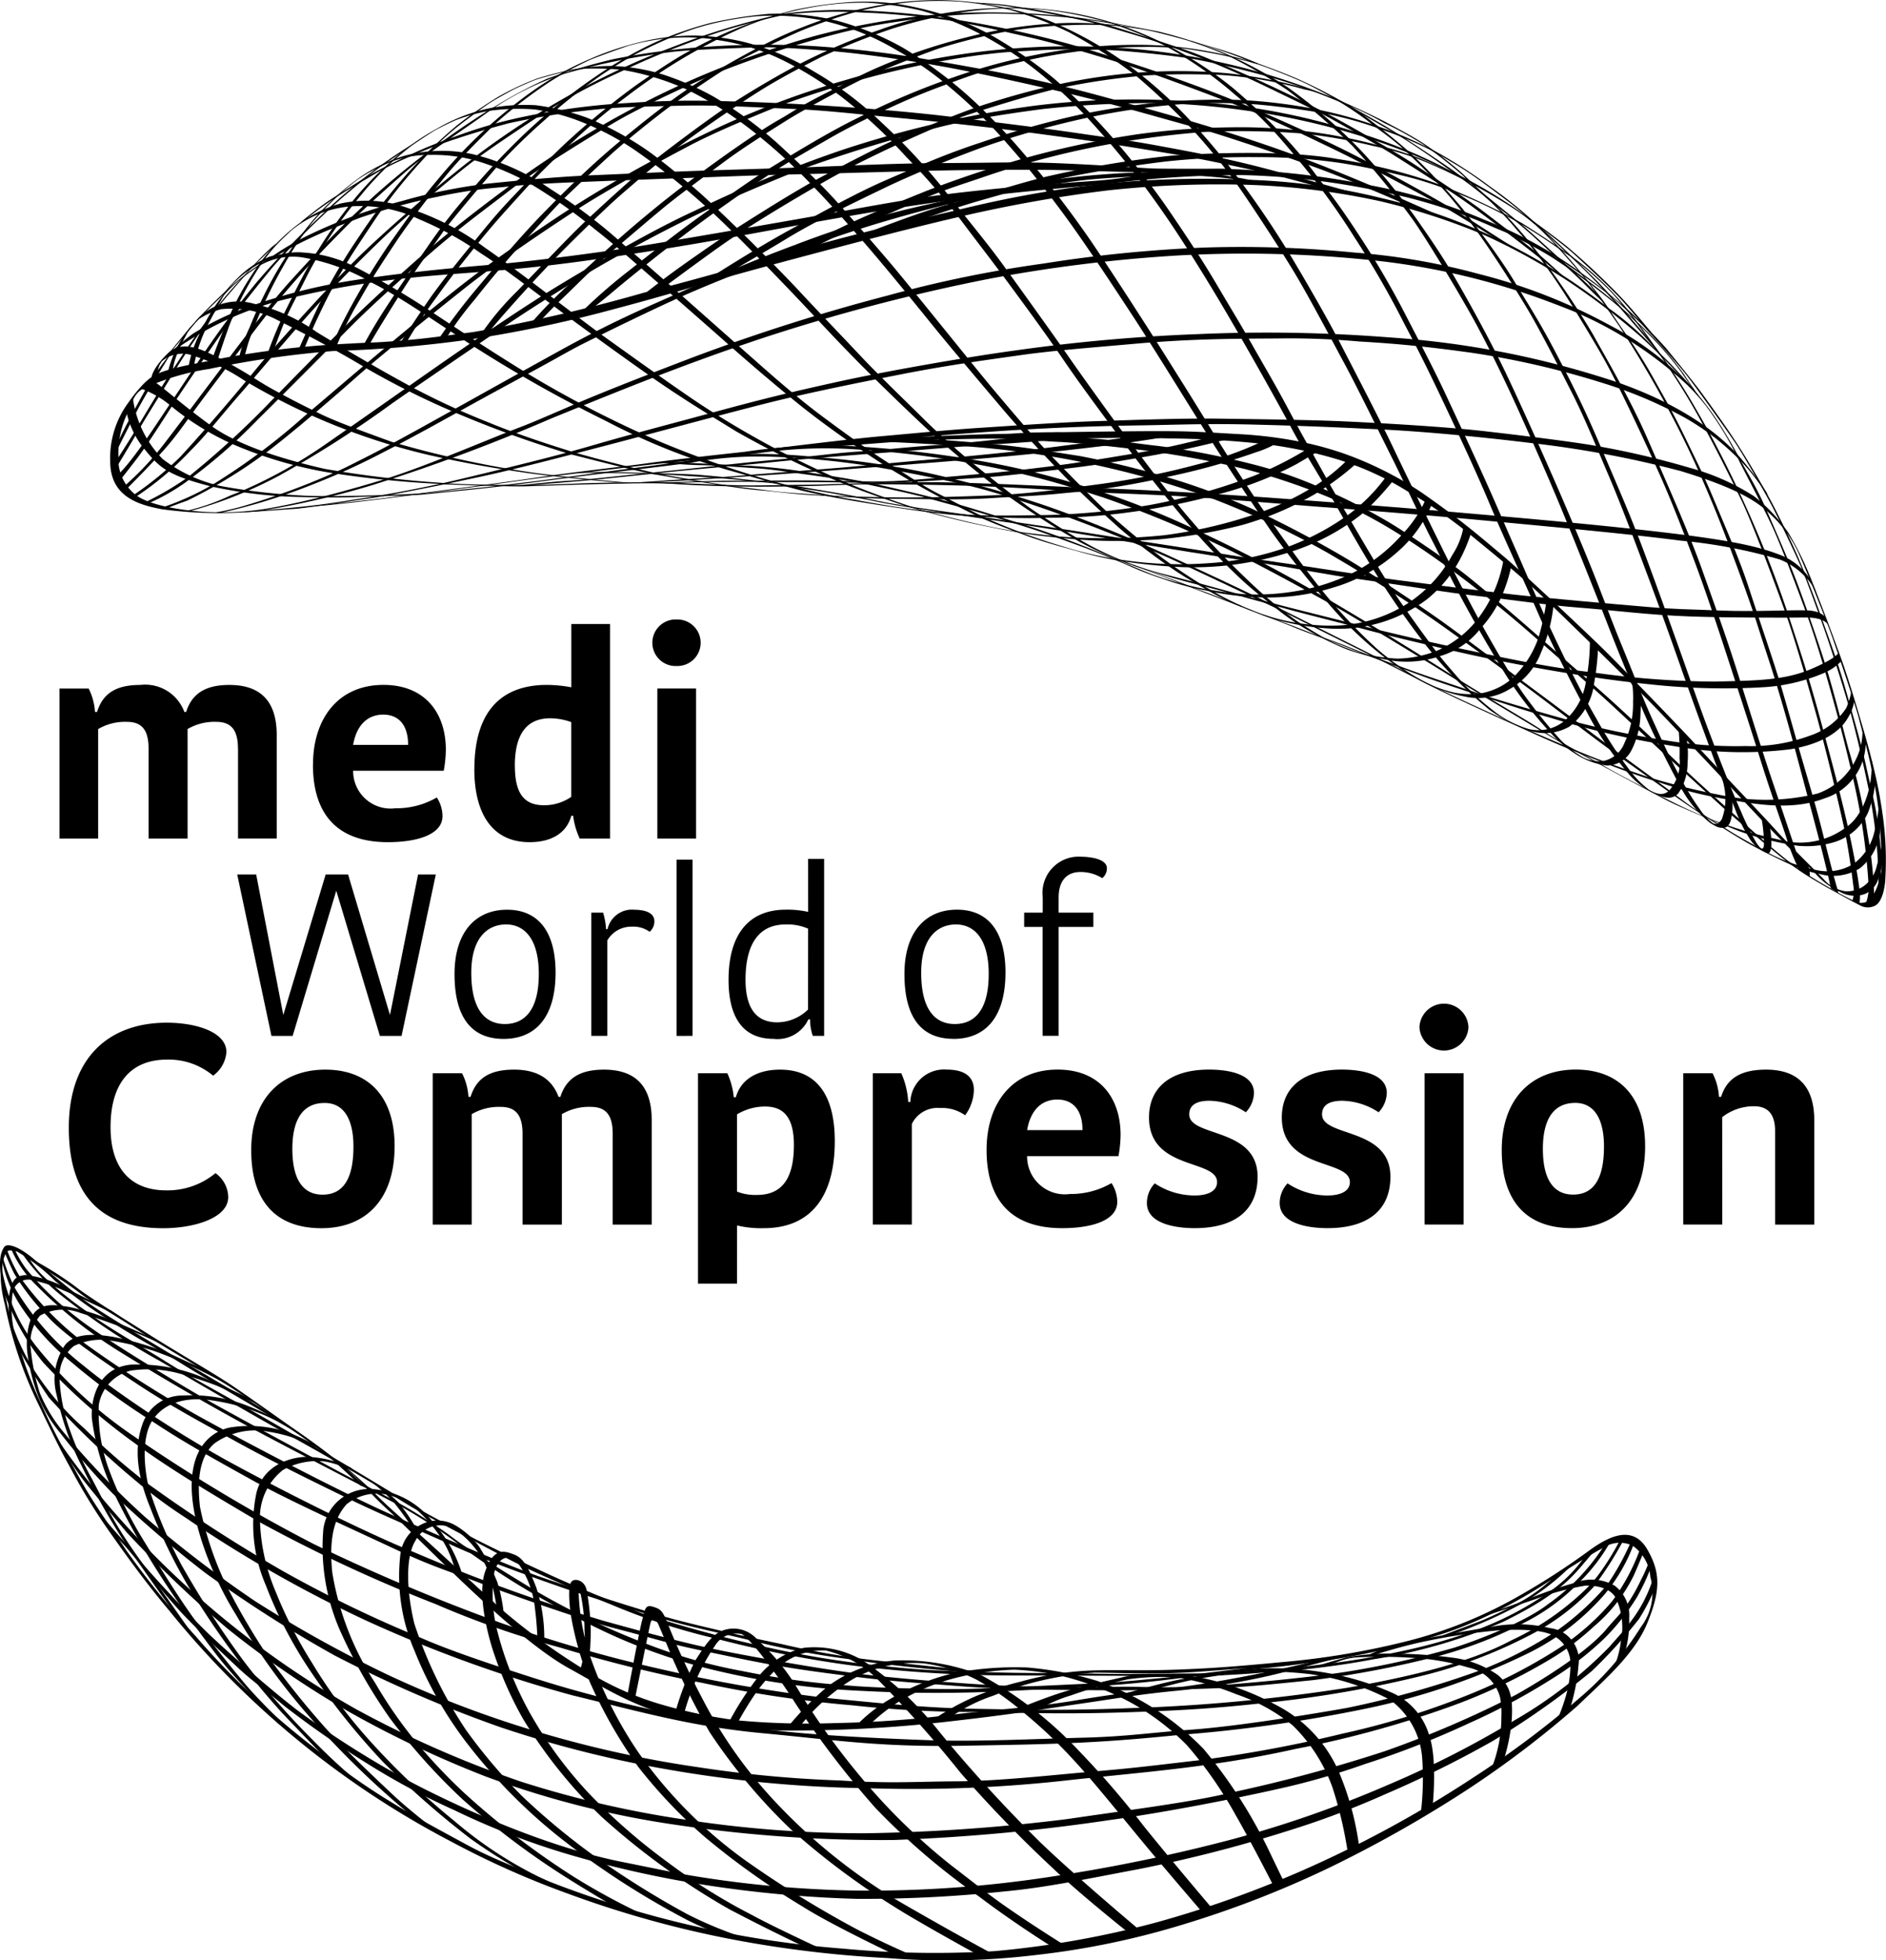 <svg xmlns="http://www.w3.org/2000/svg" width="147.272" height="153.013" viewBox="0 0 147.272 153.013">
  <g id="medi_compression_woc" transform="translate(-112.114 -78.249)">
    <path id="Path_1819" data-name="Path 1819" d="M302.077,201.933a25.291,25.291,0,0,0-2.389-3.835,17.042,17.042,0,0,0-1.405-1.564,30.617,30.617,0,0,0-8.994-5.8c-1.3-.516-2.825-1.1-4.369-1.587a56.033,56.033,0,0,0-10.462-2.27,95.246,95.246,0,0,0-16.18-.444,117.74,117.74,0,0,0-14.439,1.792,148.865,148.865,0,0,0-18.074,4.745c-5.479,1.843-9.421,3.414-16.214,6.178a143.849,143.849,0,0,1-13.876,5.171,66.539,66.539,0,0,1-9.029,2.065,33.221,33.221,0,0,1-7.458-.154c-1.843-.341-4.062-.973-4.062-3.755a7.271,7.271,0,0,1,1.485-4.659,10.913,10.913,0,0,1,.939-1.178,4.761,4.761,0,0,1,.768-.7c.59-.417,1.533-.714,3.96-1.178.834-.159,1.779-.368,2.987-.563a73.993,73.993,0,0,1,8.585-.9c1.06-.067,1.9-.079,2.651-.131,3.067-.214,4.074-.39,7.009-.774a130.356,130.356,0,0,0,13.244-3.055c4.967-1.263,10.411-2.867,13.586-3.755s7.134-1.826,10.821-2.68a89.772,89.772,0,0,1,11.316-2.065,80.63,80.63,0,0,1,12.032-.307,49.614,49.614,0,0,1,9.984,1.434,42.331,42.331,0,0,1,8.534,2.953,46.077,46.077,0,0,1,9.114,5.615,22.937,22.937,0,0,1,4.2,3.84s-.256-.256-1.69-1.6A53.986,53.986,0,0,0,289,188.444a48.507,48.507,0,0,0-6.571-3.618,50.991,50.991,0,0,0-8.226-2.663,56.923,56.923,0,0,0-11.077-1.28,79.963,79.963,0,0,0-10.138.461,109.3,109.3,0,0,0-11.3,2c-3.277.751-7.68,1.877-14.251,3.635s-7.714,2.236-12.937,3.618a99.759,99.759,0,0,1-11.35,2.389,95.9,95.9,0,0,1-10.548.887,76.344,76.344,0,0,0-9.728,1.4,18.926,18.926,0,0,0-5.257,1.587c-.631.376-.8,1.058-1.212,2.014a7.112,7.112,0,0,0-.631,3.157,3.54,3.54,0,0,0,1.178,2.936c1.058,1.007,4.113,1.365,5.342,1.451a22.319,22.319,0,0,0,4.745-.188c.781-.117,2.563-.461,4.284-.887,2.3-.571,4.6-1.26,5.308-1.485,3.466-1.107,7.749-2.987,10.531-4.045,1.06-.4,2.933-1.228,4.216-1.775,2.083-.889,4.635-1.9,8.226-3.277a150.842,150.842,0,0,1,16.2-5.206,94.453,94.453,0,0,1,12.22-2.509,106.624,106.624,0,0,1,12.527-1.246,90.449,90.449,0,0,1,11.759.393A51.725,51.725,0,0,1,282,187.863a43.456,43.456,0,0,1,10.274,4.028,23.606,23.606,0,0,1,6.656,5.171,23.941,23.941,0,0,1,2.2,3.044c.74,1.2,1.246,2.19,1.246,2.19.467.876,1.252,2.094,2.014,3.823s1.889,4.3,2.549,6.076,1.639,4.608,2.173,6.326,1.126,4.005,1.729,6.338a47.8,47.8,0,0,1,1.525,6.77,31.79,31.79,0,0,1,.512,5.086l-.705.4a3.513,3.513,0,0,0,.262-1.195c.011-.626-.148-2.333-.307-3.652a51.883,51.883,0,0,0-.967-5.291c-.455-1.912-.739-3.118-1.365-5.4s-1.343-4.722-1.969-6.52-2.105-5.666-2.8-7.225-2.424-4.813-2.651-5.279S302.077,201.933,302.077,201.933Z" transform="translate(-54.408 -88.229)"/>
    <path id="Path_1820" data-name="Path 1820" d="M207.7,313.406s-6.5.324-9.489.188a50.076,50.076,0,0,1-6.554-.751,11.517,11.517,0,0,1-4.557-2.116A8.347,8.347,0,0,1,184.779,306l-.529.939a6.785,6.785,0,0,0,1.417,3c1.161,1.417,1.731,2.036,5.171,2.919a35.512,35.512,0,0,0,6.366.819c.939.034,3.448.085,4.642.034s4.557-.137,5.291-.188,2.014-.2,3.106-.307c1.451-.137,4.13-.444,5.854-.666s3.072-.41,5.905-.751,4.932-.58,6.469-.8a28.932,28.932,0,0,1,5.7-.461,62.149,62.149,0,0,1,6.827.546c2.85.375,7.9,1.4,10.036,1.98s5.154,1.6,7.527,2.492,5.376,2.1,7.493,3.072,5.052,2.372,6.742,3.158,4.591,2.27,5.974,2.953,5.154,2.56,6.571,3.311,4.915,2.355,6.588,3.106,3.806,1.741,5.564,2.441,4.233,1.69,6.366,2.338a33.568,33.568,0,0,0,5.24,1.331c2.372.41,5.223.939,7.783-.051a4.578,4.578,0,0,0,3.2-4.586l-.256-.956a4.874,4.874,0,0,1-.336,2.128,5.289,5.289,0,0,1-3.157,3.038,16.971,16.971,0,0,1-6.861.256,54.851,54.851,0,0,1-6.3-1.519c-1.809-.614-3.413-1.178-4.932-1.792s-4.455-1.877-5.871-2.509-5.735-2.611-6.742-3.158-3.891-2.014-5.462-2.8-5.445-2.731-7.219-3.618-7.049-3.345-9.387-4.369-5.513-2.287-7.8-3.055a88.682,88.682,0,0,0-8.909-2.458,67.808,67.808,0,0,0-8.824-1.246,43.129,43.129,0,0,0-6.4-.2c-1.348.171-4.2.614-6.639.922s-8.073,1.092-9.268,1.229-2.66.334-4.1.478C210.374,313.122,208.161,313.366,207.7,313.406Z" transform="translate(-62.287 -196.653)"/>
    <path id="Path_1821" data-name="Path 1821" d="M199.2,278.644a1.551,1.551,0,0,1,.324-1.161,2.436,2.436,0,0,1,2.3-.478,16.136,16.136,0,0,1,4.1,1.963,50.589,50.589,0,0,0,14.439,5.837c3.209.717,5.308,1.058,7.68,1.4,1.877.27,5.677.637,7.436.768a3.582,3.582,0,0,0,.586,0s-5.427-.461-7.868-.836a79.675,79.675,0,0,1-10.77-2.372c-2.475-.9-4.335-1.587-5.462-2.133s-3.533-1.741-4.984-2.663a35.443,35.443,0,0,0-3.533-2c-1.007-.495-2.441-1.075-3.431-.137s-1.383,1.758-1.314,2.082Z" transform="translate(-74.759 -171.039)"/>
    <path id="Path_1822" data-name="Path 1822" d="M260.97,264.377c-.753-.139-1.444-.277-1.976-.4-2.372-.563-3.482-.853-4.967-1.263s-5.154-1.6-7.356-2.526a57.51,57.51,0,0,1-5.905-2.714c-2.321-1.246-5.188-2.918-7.493-4.318a14.131,14.131,0,0,0-5-2.253,4.345,4.345,0,0,0-4.523,1.417,5.945,5.945,0,0,1,2.014-.973,7.766,7.766,0,0,1,4.386.836c1.109.546,4.557,2.3,6.929,3.755a63.51,63.51,0,0,0,7.885,3.857,84.4,84.4,0,0,0,8.141,2.884c2.151.546,4.881,1.246,6.315,1.519.292.056.755.134,1.31.224,1.171.225,2.286.385,3.4.555s2.4.4,3.8.512,2.287.273,4.119.376,4.494.285,6.577.285,4.517.114,7.271-.057,3.356-.148,5.917-.41a55.834,55.834,0,0,0,7.908-1.263,52.548,52.548,0,0,0,6.872-1.912,7.853,7.853,0,0,0,1.809-.819l-1.3-.034a27.5,27.5,0,0,1-5.2,1.832,62.125,62.125,0,0,1-7.362,1.49c-2.8.375-5.678.785-8.6.9s-5.166.182-7.373.159-4.517-.091-6.053-.2-2.765-.171-3.948-.33-2.15-.239-4.13-.546S260.97,264.377,260.97,264.377Z" transform="translate(-96.393 -148.962)"/>
    <path id="Path_1823" data-name="Path 1823" d="M271.737,241.821c-1.178-.171-3.448-.666-6.144-1.382a78.275,78.275,0,0,1-8.875-3.089,85.426,85.426,0,0,1-9.387-4.728c-2.168-1.263-5.069-3.14-8.192-5.206a62.063,62.063,0,0,0-6.639-3.908,10.31,10.31,0,0,0-3.738-.973,5.089,5.089,0,0,0-3.192.768,18.032,18.032,0,0,0-2.594,1.98,12.582,12.582,0,0,0-2.2,3.345,9.066,9.066,0,0,0-1.024,2.953l.427-.085a11.607,11.607,0,0,1,1.075-3.26c.307-.58,1.126-2.168,1.365-2.458a11.127,11.127,0,0,1,2.082-1.792,5.2,5.2,0,0,1,3.84-1.092,16.034,16.034,0,0,1,5.564,2c2.406,1.229,4.8,2.953,7.988,5a106.841,106.841,0,0,0,10.275,5.786,50.773,50.773,0,0,0,10.24,4.028c1.565.461,4.17,1.2,5.24,1.451s2.412.523,4.29.831,3.789.592,4.893.74,2.742.341,4.278.41,3.436.171,5.644.091a45.267,45.267,0,0,0,6.44-.444,52.411,52.411,0,0,0,7.589-1.6,26.961,26.961,0,0,0,5.314-2.139c1.491-.865,1.7-1.024,1.7-1.024l-.876-.148a26.753,26.753,0,0,1-4.142,2.082,46.481,46.481,0,0,1-8.113,2.276,56.258,56.258,0,0,1-7.908.785c-3.152.057-5.12.068-6.758-.057s-3.926-.364-5.644-.649S272.294,241.917,271.737,241.821Z" transform="translate(-92.94 -124.573)"/>
    <path id="Path_1824" data-name="Path 1824" d="M321.656,184.986c-.819-.666-3.123-2.338-4.386-3.123a39.914,39.914,0,0,0-4.915-2.389,40.348,40.348,0,0,0-8.295-2.7,58.435,58.435,0,0,0-11.316-1.4,81.543,81.543,0,0,0-10.07.614c-1.929.222-5.359.495-8.773.87s-6.554.8-10.991,1.553-8.022,1.468-12.169,2.185-9.268,1.519-13.278,1.946-6.964.546-9.8.853a69.24,69.24,0,0,0-9.285,1.57,25.609,25.609,0,0,0-9.506,4.369,17.539,17.539,0,0,1,1.843-1.57,22.481,22.481,0,0,1,4.523-2.168,44.805,44.805,0,0,1,7.953-2c3.806-.6,7.97-.99,10.855-1.229s8.107-.887,11.981-1.519,11.469-1.946,15.821-2.731,6.5-1.155,10.644-1.582,7.02-.586,9.017-.74,3.465-.512,5.735-.734a36.37,36.37,0,0,1,6.434-.051,64.364,64.364,0,0,1,8.994,1.161,42.3,42.3,0,0,1,8.96,2.714,33.56,33.56,0,0,1,6.827,3.635,53.753,53.753,0,0,1,4.25,3.294,42.148,42.148,0,0,1,3.021,3.032c.706.865,2.333,2.87,2.765,3.47.523.728,1.809,2.469,2.788,3.982s2.116,3.493,2.628,4.437,1.65,3.254,2.173,4.494,1.081,2.583,1.673,4.278,1.354,3.653,2.014,5.974,1.218,4.233,1.616,6.042.648,2.731.808,3.755.3,2.162.33,2.788,0,3.095,0,3.095l-.387.319s.364-.068.148-2.776a37.808,37.808,0,0,0-.8-5.826c-.444-2.128-1-4.426-1.445-6s-1.365-4.438-1.786-5.655-1.536-4.3-1.991-5.348-1.525-3.288-2.139-4.494-2.389-4.255-2.936-5.075-2.97-4.21-3.8-5.28-2.879-3.3-3.368-3.834S321.656,184.986,321.656,184.986Z" transform="translate(-83.55 -83.457)"/>
    <path id="Path_1825" data-name="Path 1825" d="M182.92,278.749a26.99,26.99,0,0,0-1.929,2.7c-.666,1.144-2.1,3.806-2.475,4.728l-.017.478s1.024-2.048,1.724-3.379S182.92,278.749,182.92,278.749Z" transform="translate(-57.322 -173.124)"/>
    <path id="Path_1826" data-name="Path 1826" d="M190.919,217.165s-.464.381-1.035.956c-.83.834-1.971,2.081-2.941,3.2a61.041,61.041,0,0,0-3.925,5.427c-.785,1.126-2.168,3.465-2.97,4.8s-1.673,2.645-1.673,2.645l.051.478s.99-1.621,1.656-2.782,2-3.26,2.85-4.676a61.2,61.2,0,0,1,3.891-5.615c.41-.484,1.57-1.826,2.082-2.384s1.684-1.65,1.684-1.65l.33-.4" transform="translate(-57.214 -119.949)"/>
    <path id="Path_1827" data-name="Path 1827" d="M179.875,186.055s.738-.544,3-3.943c.99-1.485,2.594-3.891,3.567-5.342s2.56-3.669,4.25-5.718a58.988,58.988,0,0,1,4.711-4.9,42.392,42.392,0,0,1,7.515-5.905l-.74.557c-.525.4-1.344.894-2.151,1.5-.78.588-1.615,1.278-2.287,1.843s-1.466,1.305-2.236,2.037c-1.488,1.413-2.875,2.9-3.584,3.721,0,0-2.219,2.663-3.567,4.557s-3.379,4.881-4.147,6.059-2.1,3.294-2.884,4.318-1.246,1.6-1.246,1.6Z" transform="translate(-58.509 -70.804)"/>
    <path id="Path_1828" data-name="Path 1828" d="M208,268.186a8.606,8.606,0,0,1,1.86-3.687s-1.536,2.509-1.434,3.567Z" transform="translate(-82.794 -160.82)"/>
    <path id="Path_1829" data-name="Path 1829" d="M183.25,138.22a23.612,23.612,0,0,0,2.953-3.106c1.314-1.707,2.458-3.243,4.455-5.888s4.045-5.359,5.649-7.117,3.294-3.584,5.069-5.257a61.033,61.033,0,0,1,5.171-4.42c1.6-1.195,3.908-2.833,5.666-3.857a36.423,36.423,0,0,1,4.079-2.168,50.916,50.916,0,0,1,5.086-1.5,56.649,56.649,0,0,1,6.793-.939,67.193,67.193,0,0,1,8.755-.1,83.858,83.858,0,0,1,9.148,1.075c3.7.631,8.175,1.417,12.988,2.714s10.138,2.748,15.378,4.659,11.555,4.83,11.606,4.847-1.946-.58-1.946-.58-4.54-2-7.117-2.97-8.107-2.85-10.326-3.448-5.257-1.5-8.5-2.3-7.151-1.656-9.967-2.2-7-1.178-9.78-1.4-4.472-.324-5.615-.29-5.257.171-6.793.358a53.845,53.845,0,0,0-8.448,1.724c-.367.133-.826.288-1.178.427a23.185,23.185,0,0,0-5.188,2.867c-2.389,1.69-4.506,3.038-6.11,4.455s-3.4,3-5.086,4.745a79.212,79.212,0,0,0-5.427,6.042c-1.638,2.1-3.584,4.694-5.035,6.622s-2.014,2.833-3.038,4.011-3.055,3.209-3.055,3.209Z" transform="translate(-61.423 -22.03)"/>
    <path id="Path_1830" data-name="Path 1830" d="M188.125,121.868a25.675,25.675,0,0,0,3.721-3.038c1.28-1.4,2.355-2.611,4.079-4.642s2.27-2.8,4.062-4.8,4.25-4.694,6.247-6.605,5.223-4.711,7.97-6.861a62.246,62.246,0,0,1,7.424-4.967,60.528,60.528,0,0,1,8.7-4.113,55.58,55.58,0,0,1,8.5-2.56,34.829,34.829,0,0,1,6.946-.239,63.214,63.214,0,0,1,7.646.853,80.4,80.4,0,0,1,9.114,2.1c3.379,1.058,6.451,2.048,10.172,3.482s8.226,3.5,10.855,4.847,7.015,3.738,9.2,5.154,3.294,2.1,3.294,2.1l-1.314-.631s-3.4-2.144-4.54-2.765c-2.321-1.263-5.752-3.106-8.4-4.386s-5.393-2.577-7.407-3.362-5.342-2.031-7.373-2.731-6.144-1.963-8.875-2.594-5.24-1.195-6.844-1.4-4.13-.478-6.127-.529a32.656,32.656,0,0,0-6.144.171c-1.621.324-3.977.973-5.171,1.365a69.577,69.577,0,0,0-6.878,2.714c-.572.279-1.239.567-1.86.87a47.637,47.637,0,0,0-5.427,3.055c-2.645,1.741-4.557,3.038-5.922,4.147s-4.352,3.567-6.315,5.462-3.465,3.431-5.12,5.24-4.233,4.9-5.769,6.656-2.731,3.311-3.943,4.506A23.835,23.835,0,0,1,188.313,122Z" transform="translate(-65.633 -4.945)"/>
    <path id="Path_1831" data-name="Path 1831" d="M195.375,123.6a23.128,23.128,0,0,0,3.311-1.946,68.567,68.567,0,0,0,6.008-5.444c1.621-1.673,4.506-4.608,6.571-6.639s5.427-5.052,7.288-6.588,5.564-4.386,8.022-6.008a75.408,75.408,0,0,1,9.66-5.513,73.682,73.682,0,0,1,11.179-4.181,55.206,55.206,0,0,1,11.52-1.86,62.825,62.825,0,0,1,8.482.273c2.133.222,6.23,1.007,6.23,1.007s-3.891-.666-6.059-.9a59.271,59.271,0,0,0-6.4-.324,52.248,52.248,0,0,0-6.981.614,42.383,42.383,0,0,0-5.035,1.007,76.8,76.8,0,0,0-9.131,2.987c-2.645,1.109-6.059,2.748-7.7,3.687s-6.366,3.823-8.414,5.41-4.2,3.123-6.759,5.393-4.284,3.84-5.666,5.223-5.069,5.1-7.373,7.373a42.555,42.555,0,0,1-5.666,4.915,15.664,15.664,0,0,1-2.884,1.621Z" transform="translate(-71.893 -6.163)"/>
    <path id="Path_1832" data-name="Path 1832" d="M300.213,110.5c-1.743-.887-3.283-1.542-3.283-1.542a55,55,0,0,0-6.759-2.389,53.842,53.842,0,0,0-9.2-1.707,59.239,59.239,0,0,0-12.152.171,65.128,65.128,0,0,0-10.582,2.2,69.808,69.808,0,0,0-9.643,3.55c-2.731,1.263-5.8,2.833-9.012,4.711s-5.991,3.823-8.483,5.581-4.745,3.618-6.793,5.308-4.967,4.164-8.431,7.117a50.569,50.569,0,0,1-7.083,5.291,21.041,21.041,0,0,1-4.045,1.843l.393.051s.256-.119,1.6-.6a38.364,38.364,0,0,0,6.025-3.652c1.417-1.024,5.052-4.1,7.1-5.922s6.059-5.035,8.482-6.963,6.178-4.455,8.738-6.127,6.69-3.891,8.824-5.018,5.12-2.338,7.049-3.123a81.589,81.589,0,0,1,7.8-2.424,70.958,70.958,0,0,1,7.68-1.519c2.065-.256,2.441-.273,4.728-.393a55.9,55.9,0,0,1,6.161.017c1.451.1,4.4.393,6.093.683a69.669,69.669,0,0,1,6.946,1.724c1.98.614,3.533,1.263,5.325,2a25.167,25.167,0,0,1,2.492,1.246,30.378,30.378,0,0,1,3.027,1.661,36.914,36.914,0,0,1,3.129,2.446,27.912,27.912,0,0,0,2.515,2.321,40.573,40.573,0,0,1,3.152,2.583c1,.922,3.118,2.845,3.9,3.641s1.32,1.286,1.32,1.286l-.171-.3a15.353,15.353,0,0,0-1.491-1.513c-1.024-.933-3.448-3.186-4.267-3.88s-2.515-2.048-3.22-2.64-1.468-1.388-1.923-1.786a31.629,31.629,0,0,0-2.822-2.173C302.375,111.633,301.249,111.053,300.213,110.5Z" transform="translate(-79.988 -22.768)"/>
    <path id="Path_1833" data-name="Path 1833" d="M218.375,167.189a17.182,17.182,0,0,0,3.448-1.195c.3-.131.521-.193.819-.324a37.8,37.8,0,0,0,6.861-3.84c3.4-2.355,4.642-3.243,7.988-5.581s7.288-5.018,10.07-6.707,7.527-4.42,10.514-5.769a99.791,99.791,0,0,1,11.435-4.728,81.938,81.938,0,0,1,14.934-3.465,62.661,62.661,0,0,1,13.3-.29,50.664,50.664,0,0,1,11.777,2.253,40.824,40.824,0,0,1,7.732,3.158,37.043,37.043,0,0,1,6.468,3.977c1.724,1.468,3.26,2.987,4.676,4.386s4.062,4.506,4.9,5.547a49.839,49.839,0,0,1,3.174,4.915c.973,1.673,2.27,4.113,3.635,7.117a85.977,85.977,0,0,1,3.5,8.943c1.041,3.157,1.6,4.881,2.577,8.5s1.638,6.127,2.15,8.534.683,3.687.751,4.233a3.581,3.581,0,0,1-.034,1.041l-.546-.256a2.505,2.505,0,0,0,.085-1.195c-.1-.734-.324-2.7-.768-4.728s-1.468-6.315-2.287-9.2-1.519-5.308-2.219-7.3-2.594-7.049-3.465-8.858c-.474-.985-1.608-3.314-2.833-5.581a51.111,51.111,0,0,0-2.782-4.659c-.225-.312-.5-.77-.819-1.178-.734-.945-1.67-2-2.594-3.072-1.185-1.373-2.349-2.613-3.123-3.379-1.638-1.621-3.123-2.97-4.045-3.721-.325-.265-.861-.7-1.451-1.092-1.082-.722-2.407-1.478-3.379-2-.768-.41-2.135-1.18-3.669-1.877a43.293,43.293,0,0,0-4.591-1.741,55.47,55.47,0,0,0-9.455-2.133,58.988,58.988,0,0,0-7.185-.58,80.177,80.177,0,0,0-8.7.478c-2.3.307-5.137.717-7.646,1.314a112.568,112.568,0,0,0-11.418,3.482c-2.628,1.075-4.984,2.031-7.936,3.465s-6.776,3.5-8.875,4.8-4.25,2.628-6.742,4.335-5,3.4-8.09,5.547a84.885,84.885,0,0,1-8.858,5.666,33.487,33.487,0,0,1-7.015,2.782Z" transform="translate(-91.752 -49.053)"/>
    <path id="Path_1834" data-name="Path 1834" d="M242.635,200.827a54.169,54.169,0,0,0,5.7-2.594c2.372-1.195,5.376-2.9,7.783-4.216s3.977-2.15,5.6-3.055,1.656-.922,3.414-1.792,5.205-2.543,7.322-3.448,3.908-1.6,6.486-2.577,5.652-2.06,8.261-2.833c2.3-.683,4.4-1.229,6.349-1.673s6.878-1.3,9.1-1.57,5.905-.392,7.919-.444a54.234,54.234,0,0,1,6.52.649,33.192,33.192,0,0,0-6.025-.887,72.755,72.755,0,0,0-8.226.341,57.5,57.5,0,0,0-6.451,1.024c-2.543.529-5.939,1.195-8.312,1.826a79.989,79.989,0,0,0-7.8,2.56c-3.618,1.331-7.8,3.192-10,4.164s-4.625,2.048-8.278,4.062-6.451,3.584-9.4,5.223-4.489,2.492-7.356,3.908a56.284,56.284,0,0,1-7.424,2.833,21.089,21.089,0,0,1-2.68.649l.375.034A45.972,45.972,0,0,0,242.635,200.827Z" transform="translate(-106.215 -84.722)"/>
    <path id="Path_1835" data-name="Path 1835" d="M250.5,282.423s4.472-.307,6.946-.683,5.871-.853,10.411-1.946,7.322-1.775,10.07-2.577,6.042-1.656,9.558-2.611,5.666-1.485,9.541-2.338,10.07-1.929,13.825-2.441a138.176,138.176,0,0,1,14.3-1.28,122.278,122.278,0,0,1,14.934.256,71.132,71.132,0,0,1,17.8,3.5c5.376,1.878,8.4,4.352,9.882,6.213a25.087,25.087,0,0,1,1.775,2.372l.137.29s-1.058-1.536-1.707-2.253a20.7,20.7,0,0,0-2.321-2.185,20.042,20.042,0,0,0-2.458-1.655,34.581,34.581,0,0,0-6.366-2.7,67.35,67.35,0,0,0-10.24-2.372c-3.072-.427-5.53-.7-8.807-.887a60.678,60.678,0,0,0-6.434-.239c-3.874.017-6.98.051-11.077.41s-6.673.563-9.029.9-5.513.751-9.25,1.485-7.475,1.485-10.957,2.372-9.745,2.577-12.118,3.192-6.69,1.758-9.438,2.355-7.3,1.519-8.841,1.741-5.171.8-6.11.853S250.517,282.508,250.5,282.423Z" transform="translate(-119.491 -164.219)"/>
    <path id="Path_1836" data-name="Path 1836" d="M291.5,337.418s4.2-.41,6.281-.7,7.953-1.024,11.145-1.5,7.032-.888,8.568-1.109,4.864-.6,7.646-.9a45.415,45.415,0,0,1,7.441-.495,87.622,87.622,0,0,1,10.906,1.195,60.14,60.14,0,0,1,7.97,1.929,65.939,65.939,0,0,1,9.455,3.7c3.431,1.621,6.383,3.157,10.223,5.427s7.134,4.318,9.37,5.752,5.564,3.328,7.015,4.284,3.925,2.253,4.984,2.867,5.052,2.7,6.52,3.345a33.952,33.952,0,0,0,6.861,2.253,5.959,5.959,0,0,0,5.325-.99c1.041-.683,2.1-2.731,1.929-5.291l.324,1.485a8.585,8.585,0,0,1-.6,2.731,4.32,4.32,0,0,1-2.509,2.236,7.442,7.442,0,0,1-2.918.324,23.167,23.167,0,0,1-4.574-1.126c-1.314-.529-4.523-1.809-5.7-2.424s-6.537-3.482-7.646-4.13-7.817-4.659-9.063-5.444-6.793-4.165-8.585-5.206-7.032-3.908-9.524-5.069a88.262,88.262,0,0,0-9.233-3.806c-.826-.254-1.995-.659-3.157-.99A67.67,67.67,0,0,0,342.241,334a76.554,76.554,0,0,0-9.1-1.024,35.986,35.986,0,0,0-6.673.307c-2.2.273-7.322.785-8.329.888s-4.079.495-5.615.666-4.4.546-5.939.768-6.144.819-7.834,1.041S291.551,337.554,291.5,337.418Z" transform="translate(-154.893 -219.692)"/>
    <path id="Path_1837" data-name="Path 1837" d="M216.911,304.288c1.553.051,5.137.188,6.417.154s4.523-.154,6.383-.188,3.652-.1,5.427.017,4.438.2,6.332.2,4.011-.034,6.588-.137,6.844-.017,9.4.051,6.366.29,8.295.427,5.052.2,8.158.375,7.168.529,11.367.853,8.653.666,13.517,1.126,10.667.99,14.729,1.519a40.8,40.8,0,0,1,7.732,1.468,5.539,5.539,0,0,1,2.867,2.577l-.444-.956a4.894,4.894,0,0,0-2.355-1.963c-1.6-.615-3.448-1.092-8.721-1.724s-11.811-1.195-16.077-1.57-10.5-.853-14.746-1.161-9.831-.632-12.92-.734-10.377-.5-14.063-.5-7.9.188-9.694.2-2.662.051-4.164.051-5.206-.154-6.11-.222-4.932,0-6.212.034-3.618.154-5.376.154-4.847-.017-6.554-.171a85.516,85.516,0,0,1-9.08-1.092c-2.287-.529-6.4-1.587-8.841-3.362s-3.823-3.072-4.506-3.482l-.888.615a7.708,7.708,0,0,1,2.185,1.263,20.788,20.788,0,0,0,5.12,3.14,32.462,32.462,0,0,0,7.936,2.219,80.846,80.846,0,0,0,8.295.8" transform="translate(-70.166 -188.235)"/>
    <path id="Path_1838" data-name="Path 1838" d="M232.625,205.672a33.432,33.432,0,0,1,1.229-3.123,19.863,19.863,0,0,1,1.946-3.738,15.13,15.13,0,0,1,3.123-3.584,10.259,10.259,0,0,1,3.823-2.031,9.443,9.443,0,0,1,5.257.341,20.572,20.572,0,0,1,6.042,3.106c2.628,1.809,7.475,5.632,9.626,7.168s5.018,3.6,7.168,5.035a74.219,74.219,0,0,0,6.571,3.84c1.553.785,4.071,2.008,6.2,2.833,1.684.654,3.687,1.348,4.813,1.667s3.47.9,4.574,1.126a40.076,40.076,0,0,0,4.358.705,33.471,33.471,0,0,0,3.971.284,44.525,44.525,0,0,0,5.735-.216,36.815,36.815,0,0,0,6.656-1.491,22.587,22.587,0,0,0,5.211-2.412,15.163,15.163,0,0,0,2.412-1.934l.74.239a21.431,21.431,0,0,1-3.14,2.332,24.563,24.563,0,0,1-5.78,2.469,42.265,42.265,0,0,1-6.565,1.126c-1.73.1-3.209.148-4.733.091s-3.584-.273-4.824-.432-3.5-.6-4.915-.91-4.2-1.012-5.587-1.479-3.789-1.274-5.826-2.185a73,73,0,0,1-7.066-3.527c-1.764-1.092-4.119-2.492-6.69-4.3s-5.359-3.834-7.18-5.2-4.335-3.3-6.019-4.369a25.44,25.44,0,0,0-4.836-2.674,10.748,10.748,0,0,0-5.348-1.013,8.321,8.321,0,0,0-4.676,1.9c-.231.219-.455.428-.66.626a12.589,12.589,0,0,0-1.866,2.287,23.89,23.89,0,0,0-2.333,4.6c-.694,1.957-.922,2.742-.922,2.742Z" transform="translate(-104.057 -99.057)"/>
    <path id="Path_1839" data-name="Path 1839" d="M248.75,180.719a10.727,10.727,0,0,1,.831-2.412,34.324,34.324,0,0,1,1.923-4.028,28.747,28.747,0,0,1,3.083-4.415A20.371,20.371,0,0,1,257.9,166.8a12.293,12.293,0,0,1,3.732-1.889,11.266,11.266,0,0,1,5.371-.137,18.462,18.462,0,0,1,6.11,2.742A41.772,41.772,0,0,1,278,171.139c1.65,1.434,3.391,2.958,4.836,4.233s4.449,3.937,6.224,5.507,3.459,3.027,5.211,4.335,3.5,2.56,4.711,3.345,3,2.014,4.324,2.685,3.061,1.638,4.517,2.253a47.787,47.787,0,0,0,5.1,1.843,29.369,29.369,0,0,0,5.189,1.161,30.754,30.754,0,0,0,6.338.2,22.7,22.7,0,0,0,5.575-1.058,19.789,19.789,0,0,0,5.439-2.788,13.674,13.674,0,0,0,2.867-2.913l.558.307a22.213,22.213,0,0,1-2.469,2.628,17.45,17.45,0,0,1-4.893,2.719,24.856,24.856,0,0,1-9.114,1.411,44.026,44.026,0,0,1-4.927-.5,28.509,28.509,0,0,1-3.311-.762c-1.627-.444-2.776-.762-4.062-1.24s-2.708-1-3.7-1.479-2.708-1.331-4.233-2.185-2.7-1.559-4.21-2.56-3.743-2.571-5.518-4.005-3.812-3.175-5.393-4.574-4.312-3.8-5.587-4.893-3.243-2.867-4.961-4.2a41.876,41.876,0,0,0-5.314-3.709,21.939,21.939,0,0,0-3.448-1.468,12.088,12.088,0,0,0-3.994-.6,8.376,8.376,0,0,0-3.049.512c-.532.223-1.2.533-1.718.819-.439.24-.768.466-.944.58a19.437,19.437,0,0,0-1.8,1.513,24.855,24.855,0,0,0-1.764,1.855,25.664,25.664,0,0,0-2.253,3.391,36.764,36.764,0,0,0-1.684,3.322c-.421.979-.956,2.31-1.115,2.867s-.25.944-.25.944Z" transform="translate(-117.98 -74.491)"/>
    <path id="Path_1840" data-name="Path 1840" d="M265.083,157.587a34.343,34.343,0,0,1,1.4-3.357c.762-1.536,1.491-3.027,2.128-4.017a35.773,35.773,0,0,1,2.617-3.891,23.781,23.781,0,0,1,3.254-3.527,18.647,18.647,0,0,1,3.846-2.788,14.1,14.1,0,0,1,3.948-1.559,14.674,14.674,0,0,1,3.778-.262,18.832,18.832,0,0,1,3.96.967,24.4,24.4,0,0,1,4.858,2.651c1.4,1.013,2.685,2.116,3.607,2.9s2.64,2.458,3.55,3.334,3.357,3.334,4.654,4.733,3.357,3.539,4.756,5.029,3.812,3.8,4.756,4.745,2.811,2.662,4.255,3.823,3.493,2.833,4.847,3.709,3.129,2.025,4.495,2.719a26.221,26.221,0,0,0,4.95,1.9c1.741.455,2.89.74,4.108,1.081s4.039,1.081,5.029,1.354,4.141,1.047,6.372,1.616,6.178,1.479,8.329,1.923,6.281,1.377,9.91,1.775a69.717,69.717,0,0,0,9.626.728c3.22-.08,5.4-.091,7.475-.967s2.173-1.3,2.173-1.3l.228.66a4.21,4.21,0,0,1-1.411.956,14.2,14.2,0,0,1-4.711,1.092,53.527,53.527,0,0,1-8.181-.159c-3.072-.307-4.972-.58-7.874-1.07s-5.427-1-7.635-1.5-5.632-1.308-7.487-1.809-4.768-1.217-6.178-1.616-2.4-.66-4.153-1.149-3.55-.922-4.767-1.286-2.936-.888-3.584-1.149a31.632,31.632,0,0,1-3.482-1.593,65.637,65.637,0,0,1-6.3-4.085c-1.741-1.365-3.846-3.095-5.6-4.711s-4.506-4.3-6.281-6.133-3.152-3.356-5.063-5.336-4.221-4.346-5.564-5.553a56.419,56.419,0,0,0-5.951-4.779,21.259,21.259,0,0,0-3.925-2.1,15.988,15.988,0,0,0-3.891-1.07,17,17,0,0,0-3.345.08,13.771,13.771,0,0,0-2.845.762c-.512.227-1.354.637-1.729.865s-1.388.9-1.764,1.172a24.505,24.505,0,0,0-2.025,1.763c-.375.375-1.252,1.286-1.775,1.946a35.459,35.459,0,0,0-2.207,2.9,33.334,33.334,0,0,0-2.1,3.516c-.6,1.218-1.309,2.537-1.638,3.3s-1.036,2.719-1.036,2.719Z" transform="translate(-132.083 -51.723)"/>
    <path id="Path_1841" data-name="Path 1841" d="M282.833,138.1s.956-2.162,1.638-3.584a44.712,44.712,0,0,1,3.129-5.3,42.642,42.642,0,0,1,3.744-4.881A38.069,38.069,0,0,1,295.2,120.6a32.864,32.864,0,0,1,3.254-2.253,22.375,22.375,0,0,1,2.981-1.4c.557-.182,1.889-.535,2.56-.671a16.87,16.87,0,0,1,3.266-.319,15.073,15.073,0,0,1,4.085.683,22.252,22.252,0,0,1,3.914,1.718A32.026,32.026,0,0,1,320.245,122c1.525,1.4,3.47,3.254,4.733,4.676s3.391,3.835,4.779,5.518,4.7,5.791,6.247,7.692,4.392,5.234,5.53,6.417,3.618,3.721,4.6,4.608,3.3,2.833,4.335,3.584a41.976,41.976,0,0,0,3.721,2.435,22.011,22.011,0,0,0,3.038,1.479,15.5,15.5,0,0,0,3.038.922,16.4,16.4,0,0,0,3.709.3,10.922,10.922,0,0,0,5.371-1.661,10.513,10.513,0,0,0,3.584-3.846,5.822,5.822,0,0,0,.853-2.082l.6.41a13.633,13.633,0,0,1-.705,1.729,10.157,10.157,0,0,1-2.754,3.425,11.534,11.534,0,0,1-7.533,2.264,19.974,19.974,0,0,1-3.413-.489,17.293,17.293,0,0,1-2.526-.808,25,25,0,0,1-3.2-1.445c-1.013-.592-2.082-1.172-3.209-1.946a46.244,46.244,0,0,1-4.108-3.152c-1.195-1.069-3-2.719-4.267-4.028s-3.106-3.209-4.927-5.359-4.051-4.779-5.621-6.725-3.857-4.733-5.132-6.19-2.788-3.186-4.142-4.551a42.287,42.287,0,0,0-4.1-3.778,29.228,29.228,0,0,0-5.5-3.561,20.358,20.358,0,0,0-5.177-1.582,22.4,22.4,0,0,0-2.776-.091,12.315,12.315,0,0,0-1.934.307c-.523.137-1.684.444-2.025.569s-1.24.523-1.616.706-1.536.831-1.889,1.058-1.149.808-1.661,1.195a22.281,22.281,0,0,0-3.55,3.186,42.034,42.034,0,0,0-3.641,4.506c-1.274,1.912-2.105,3.129-2.822,4.381s-1.229,2.276-1.8,3.482-1.081,2.492-1.081,2.492Z" transform="translate(-147.409 -32.558)"/>
    <path id="Path_1842" data-name="Path 1842" d="M301,122.979s.569-1.343,1.218-2.571a55.177,55.177,0,0,1,3.345-5.564c1.434-2.048,2.685-3.766,3.846-5.12a38.991,38.991,0,0,1,3.561-3.778,37.732,37.732,0,0,1,3.789-3.083,24.235,24.235,0,0,1,4.563-2.549,23.677,23.677,0,0,1,4.472-1.434,17.864,17.864,0,0,1,3.755-.375,18.556,18.556,0,0,1,3.812.512,19.535,19.535,0,0,1,5.439,2.31,27.344,27.344,0,0,1,5.257,3.971,48.689,48.689,0,0,1,4.733,5.052c1.673,2.15,3.482,4.312,4.688,5.974s4.347,6.042,5.154,7.214,2.947,4.142,3.732,5.211,2,2.685,2.913,3.88,2.048,2.685,2.7,3.436,1.479,1.741,2.514,2.81,2.378,2.378,3.254,3.152a31.675,31.675,0,0,0,2.754,2.185c.683.455,1.933,1.219,2.435,1.479a20.462,20.462,0,0,0,2.355.956,14.2,14.2,0,0,0,3.015.489,8.934,8.934,0,0,0,3.14-.626,8.126,8.126,0,0,0,3.14-2.446,10.549,10.549,0,0,0,2.025-4.608l.592.546a10.95,10.95,0,0,1-.444,1.536,9.208,9.208,0,0,1-1.923,3.231,6.212,6.212,0,0,1-3.22,2.184,7.985,7.985,0,0,1-4.039.285,19.028,19.028,0,0,1-3.152-.808,23.494,23.494,0,0,1-2.685-1.286,19.226,19.226,0,0,1-2.526-1.65c-.99-.785-2.148-1.688-2.97-2.446-.728-.671-2.116-2.014-3.277-3.311s-3.7-4.392-5.314-6.531-3.925-5.223-5.325-7.282-2.879-4.073-4.187-5.848-2.276-3.015-3.675-4.87a51.066,51.066,0,0,0-4.483-5.223,38.769,38.769,0,0,0-4.847-4.529,27.706,27.706,0,0,0-4.574-2.913,16.906,16.906,0,0,0-5.154-1.661,14.47,14.47,0,0,0-4.062-.159,16.508,16.508,0,0,0-3.061.58c-.808.273-2.332.831-2.936,1.07a25.811,25.811,0,0,0-3.254,1.775,36.442,36.442,0,0,0-4.108,3.152c-.831.808-2.628,2.549-3.777,3.926s-3.049,3.834-4.142,5.484-1.9,2.879-2.719,4.346a27.75,27.75,0,0,0-1.946,3.9Z" transform="translate(-163.096 -17.479)"/>
    <path id="Path_1843" data-name="Path 1843" d="M842.432,432.88s-.842-.33-1.593-.637-2-.728-3.106-1.161-3.351-1.291-3.351-1.291l-.131.017s1.479.546,2.492.967,2.7,1,3.5,1.309,2.025.819,2.025.819c.933.341,3.2,1.206,4.506,1.684s3.095,1.058,4.415,1.491,3.266,1.1,5.541,1.741a65.355,65.355,0,0,0,9.626,2.207,30.54,30.54,0,0,0,9.091.25c2.594-.432,3.926-1.456,4.461-2.389a3.483,3.483,0,0,0,.546-1.445l-.239-.683a5.036,5.036,0,0,1-.409,1.32A5.413,5.413,0,0,1,877,439.206a13.267,13.267,0,0,1-5.052.819,33.171,33.171,0,0,1-6.292-.455,71.358,71.358,0,0,1-7.475-1.559c-2.287-.637-5.428-1.525-7.385-2.2s-3.539-1.172-5.029-1.718S842.432,432.88,842.432,432.88Z" transform="translate(-623.538 -303.543)"/>
    <path id="Path_1844" data-name="Path 1844" d="M283.667,145.274s1.559-1.286,2.492-1.877,2.287-1.479,3.231-2,1.752-.91,2.64-1.32a35.438,35.438,0,0,1,3.743-1.525,36.454,36.454,0,0,1,5.12-1.5,54.834,54.834,0,0,1,7.965-1.1c2.674-.171,4.529-.25,7.328-.182s5.541.171,9.012.4,6.725.512,9.478.853,6.872.842,9.512,1.229,4.051.557,6.7,1.047,4.824.9,7.316,1.525,8.454,2.31,8.454,2.31l-2.412-.364s-2.856-.831-4.733-1.274-5.336-1.195-7.874-1.616-4.381-.728-6.964-1.092-5.621-.774-8.454-1.092-4.665-.5-7.134-.728-4.472-.478-7.419-.6-5.507-.3-8.306-.228-4.745.091-6.44.285a57.653,57.653,0,0,0-6.986,1.092c-.955.258-2.41.654-3.9,1.149a40.775,40.775,0,0,0-3.914,1.5,25.275,25.275,0,0,0-2.435,1.195c-.6.364-2.116,1.24-2.537,1.513a30.386,30.386,0,0,0-3.118,2.207Z" transform="translate(-148.13 -49.639)"/>
    <path id="Path_1845" data-name="Path 1845" d="M209.25,249.205s1.161-1.434,1.69-2.048,1.94-2.06,2.714-2.742l.011.114a33.247,33.247,0,0,0-2.48,2.469c-.74.9-1.673,1.957-1.786,2.128Z" transform="translate(-83.873 -143.478)"/>
    <path id="Path_1846" data-name="Path 1846" d="M239.5,226.733a14.539,14.539,0,0,1,1.309-1.434,7.432,7.432,0,0,1,2.367-1.536,5.042,5.042,0,0,1,1.377-.182,7.9,7.9,0,0,0-2.389.853,8.879,8.879,0,0,0-2.014,1.627,5.981,5.981,0,0,0-.478.631Z" transform="translate(-109.993 -125.489)"/>
    <path id="Path_1847" data-name="Path 1847" d="M265.583,178.685a21.214,21.214,0,0,1,3.357-1.968,39.013,39.013,0,0,1,7.077-2.56A42.16,42.16,0,0,1,282.7,172.8c2.241-.228,5.325-.535,8.295-.66s5.53-.25,8.124-.341,5.689-.171,9.239-.307,6.36-.285,10.206-.3,5.655-.114,8.921.023,6.224.364,7.146.4,5.735.023,5.735.023l-.08.25s-6.178.057-8.921-.034-4.13-.137-7.089-.137-5.587.034-8.556.114-3.152.091-6.144.171-4.95.114-8.158.239-6.747.239-9.5.353-5.723.2-8.022.478a36.571,36.571,0,0,0-5.041.74,49.226,49.226,0,0,0-6.076,1.638c-1.809.705-2.3.853-3.652,1.479a30.4,30.4,0,0,0-3.015,1.581Z" transform="translate(-132.515 -80.217)"/>
    <path id="Path_1848" data-name="Path 1848" d="M402.542,138.131a20.459,20.459,0,0,1-3.618-2.549,39.652,39.652,0,0,1-2.879-2.924c-1.195-1.286-2.81-3.47-3.448-4.346s-1.775-2.458-2.776-3.925-2.708-4.119-3.925-6.122-2.344-3.777-3.4-5.462-3.823-6-5.78-8.9a82.393,82.393,0,0,0-5.211-6.8,50.215,50.215,0,0,0-3.8-4.039,33.827,33.827,0,0,0-5.769-4.358,22.862,22.862,0,0,0-5.052-2.071,19.822,19.822,0,0,0-5.382-.546,34.533,34.533,0,0,0-4.517.705,27.84,27.84,0,0,0-4.529,1.6,31.8,31.8,0,0,0-4.347,2.5,44.8,44.8,0,0,0-5.814,4.688,56.389,56.389,0,0,0-4.415,4.756,42.157,42.157,0,0,0-3.038,3.948c-.967,1.377-2.287,3.265-3.345,4.9s-1.661,2.811-1.661,2.811l.432.023c.1-.3,2.128-3.573,2.981-4.881s2.128-3.038,2.765-3.96,3.448-4.2,4.381-5.291a47.652,47.652,0,0,1,3.561-3.47,44.242,44.242,0,0,1,4.233-3.379,30.838,30.838,0,0,1,3.083-1.889A34.02,34.02,0,0,1,344.7,87.6a19.974,19.974,0,0,1,3.072-.9,26.547,26.547,0,0,1,2.731-.421,19.63,19.63,0,0,1,5.075.3,19.851,19.851,0,0,1,5.951,2.367,25.772,25.772,0,0,1,4.051,2.822,39.733,39.733,0,0,1,4.551,4.46c1.5,1.684,3.266,3.925,4.768,6s3.4,4.961,4.961,7.339,3.914,6.212,5.678,9.023,3.766,5.792,5.177,7.851a76.16,76.16,0,0,0,5.132,6.406,27.353,27.353,0,0,0,4.563,4.073,15.291,15.291,0,0,0,2.082,1.252,11.509,11.509,0,0,0,3.379,1.206,4.7,4.7,0,0,0,3.459-.569,5.539,5.539,0,0,0,2.48-2.879,12.355,12.355,0,0,0,.979-3.766l-.535-.421a19.448,19.448,0,0,1-.66,3.072,7.9,7.9,0,0,1-2.128,3.22,5.045,5.045,0,0,1-2.389,1.092,6.146,6.146,0,0,1-2.037-.057,10.014,10.014,0,0,1-1.638-.524C402.952,138.335,402.542,138.131,402.542,138.131Z" transform="translate(-179.358 -6.757)"/>
    <path id="Path_1849" data-name="Path 1849" d="M340.584,105.955s1.981-3.043,2.651-3.948c.808-1.092,1.229-1.65,2.708-3.47s2.173-2.7,3.584-4.176,3.106-3.266,4.506-4.517a60.56,60.56,0,0,1,5.018-4.085c1.513-1.047,2.947-2.014,4.085-2.628A32.758,32.758,0,0,1,367,81.276a38.467,38.467,0,0,1,4.437-1.4,30.536,30.536,0,0,1,4.46-.614,18.166,18.166,0,0,1,3.846.193,25.694,25.694,0,0,1,3.619.888,20.824,20.824,0,0,1,4.324,2.037,35.11,35.11,0,0,1,4.039,2.879,40.522,40.522,0,0,1,3.265,3.186c.83.865,1.934,2.15,2.7,3.095s2.059,2.628,3.084,4.142,2.3,3.379,3.709,5.769,1.593,2.64,2.742,4.665,1.786,3.072,2.822,5.029,1.786,3.243,2.742,4.972,2.492,4.346,3.163,5.484,1.843,3.118,2.89,4.62,2.742,3.857,3.448,4.676,1.183,1.388,1.809,2a19.112,19.112,0,0,0,1.843,1.627,8.02,8.02,0,0,0,2.81,1.479,3.21,3.21,0,0,0,2.719-.569,5.011,5.011,0,0,0,1.752-3.095,17.3,17.3,0,0,0,.319-3.334l.637.614a20.694,20.694,0,0,1-.307,2.8,5.009,5.009,0,0,1-1.934,3.4,3.863,3.863,0,0,1-3.232.273,12.717,12.717,0,0,1-2.993-1.57,31.91,31.91,0,0,1-4.87-4.915,71.237,71.237,0,0,1-4.358-6.281c-1.1-1.8-2.15-3.687-3.266-5.655s-1.707-2.765-3.118-5.393-3.527-6.349-4.915-8.716-3.413-5.655-4.95-7.851a66.4,66.4,0,0,0-5.609-7.054,35.745,35.745,0,0,0-4.449-4.164,28.562,28.562,0,0,0-3.664-2.424,24.042,24.042,0,0,0-5.154-2.128,24.306,24.306,0,0,0-4.267-.626,21.915,21.915,0,0,0-3.652.25,29.4,29.4,0,0,0-3.049.637,26.308,26.308,0,0,0-3.277,1.172,42.652,42.652,0,0,0-4.881,2.572,46,46,0,0,0-3.925,2.7,46.6,46.6,0,0,0-3.891,3.243c-1.434,1.365-2.572,2.378-4.142,4.119s-2.276,2.48-3.7,4.255-2.128,2.674-3.084,4.017a36.34,36.34,0,0,0-2.4,3.618Z" transform="translate(-197.275 -0.854)"/>
    <path id="Path_1850" data-name="Path 1850" d="M362.834,104.737a46.561,46.561,0,0,1,2.924-3.88c1.752-2.093,3.55-4.21,5.2-5.905s3.607-3.63,5.746-5.427,4.233-3.413,5.564-4.3a60.547,60.547,0,0,1,5.814-3.4,33.117,33.117,0,0,1,6.338-2.515,27.722,27.722,0,0,1,7.441-1.058,25.708,25.708,0,0,1,8.465,1.536,29.4,29.4,0,0,1,5.905,3.2,33.524,33.524,0,0,1,4.984,4.324,52.01,52.01,0,0,1,3.857,4.551,75.137,75.137,0,0,1,4.415,6.52c1.4,2.344,2.89,4.95,3.868,6.85s3.027,5.826,4.062,8.01,3.049,6.281,3.948,8.1,2.344,4.608,3.231,6.178,1.991,3.47,2.913,4.813a41.349,41.349,0,0,0,2.981,3.7,8.5,8.5,0,0,0,1.752,1.343,2.9,2.9,0,0,0,1.49.284,2.264,2.264,0,0,0,1.718-1.422,7.22,7.22,0,0,0,.671-3.22,8.65,8.65,0,0,0-.068-1.479l.626.614a11.437,11.437,0,0,1,.023,1.8,6.473,6.473,0,0,1-.728,2.9,2.162,2.162,0,0,1-1.9,1.149,5.768,5.768,0,0,1-2.094-.694,9.276,9.276,0,0,1-2.116-1.661,31.563,31.563,0,0,1-3.5-4.438c-1.1-1.752-2.344-3.869-3.47-5.951s-1.8-3.561-2.492-4.881-2.253-4.7-3.106-6.395-2.617-5.325-3.709-7.35-2.8-5.28-3.994-7.248-3.231-5.075-4.233-6.508A47.34,47.34,0,0,0,421.75,88.4a53.564,53.564,0,0,0-4.38-4.187,39.338,39.338,0,0,0-5.3-3.448,28.077,28.077,0,0,0-4.6-1.741,27.4,27.4,0,0,0-3.925-.649,25.3,25.3,0,0,0-3.744.034,27.93,27.93,0,0,0-4.574.831,39.648,39.648,0,0,0-4.051,1.4c-1.127.478-4.324,1.991-5.45,2.685s-3.709,2.423-4.836,3.254-3.448,2.685-4.665,3.8-3,2.788-3.732,3.516-2.754,2.97-3.607,3.9-2.219,2.56-3.186,3.8a26.05,26.05,0,0,0-2.344,3.2Z" transform="translate(-216.487 0)"/>
    <path id="Path_1851" data-name="Path 1851" d="M387.417,108.168a21.974,21.974,0,0,1,2.776-3.3c2.071-2.139,4.1-4.312,5.552-5.666s3.721-3.425,5.063-4.483,4.13-3.152,5.643-4.164,3.88-2.424,5.7-3.379a48.5,48.5,0,0,1,6.383-2.731,25.8,25.8,0,0,1,4.347-1.161,28.585,28.585,0,0,1,4.3-.512,27.547,27.547,0,0,1,5.769.262,25.99,25.99,0,0,1,5.359,1.422,27.584,27.584,0,0,1,3.857,1.843,29.486,29.486,0,0,1,3.914,2.674,48.7,48.7,0,0,1,3.641,3.413,30.287,30.287,0,0,1,2.81,3.311c1.149,1.513,2.014,2.628,3.3,4.608a67.438,67.438,0,0,1,3.493,5.894c1.07,2.071,2.435,4.654,3.368,6.656s2.15,4.6,3.118,6.747,1.479,3.391,2.276,5.188,2.094,4.881,3.118,7.043,2.2,4.529,3.243,6.315a33.254,33.254,0,0,0,2.515,3.925,7.7,7.7,0,0,0,1.661,1.718c.444.25,1.047.523,1.547.034a3.268,3.268,0,0,0,.808-2.526,18.746,18.746,0,0,0-.068-2.173l.626.649a8.009,8.009,0,0,1,.068,1.923,4.15,4.15,0,0,1-.751,2.389c-.4.364-.831.4-1.513.1a5.981,5.981,0,0,1-2.219-1.525,24.727,24.727,0,0,1-3.2-4.62c-1.434-2.685-3.072-5.928-3.96-7.988s-2.628-5.78-3.687-8.306-2.059-4.676-3.345-7.407-2.1-4.415-3.4-6.861a71.157,71.157,0,0,0-3.914-6.8,55.541,55.541,0,0,0-3.994-5.575c-.805-.978-1.665-2.033-2.537-2.958a30.852,30.852,0,0,0-2.879-2.685,29.988,29.988,0,0,0-3.755-2.788,22.2,22.2,0,0,0-3.835-1.98c-.594-.233-1.364-.538-2.128-.774a30.264,30.264,0,0,0-3.55-.819,20.4,20.4,0,0,0-3.243-.307,26,26,0,0,0-4.358.239,37.553,37.553,0,0,0-5.883,1.343,54.848,54.848,0,0,0-5.541,2.219c-1.081.546-2.719,1.4-4.017,2.173s-3.254,2.082-4.881,3.22a59.112,59.112,0,0,0-5.052,3.914c-1.707,1.49-1.946,1.627-3.982,3.607s-2.8,2.765-4.108,4.164-3.652,4.028-3.937,4.472Z" transform="translate(-237.714 -3.875)"/>
    <path id="Path_1852" data-name="Path 1852" d="M415.751,114.769a34.271,34.271,0,0,1,2.765-2.845c1.6-1.468,3.652-3.414,5.746-5.166s3.288-2.651,4.768-3.743,4.335-3.14,6.076-4.13c.726-.413,1.261-.768,1.866-1.115.845-.485,1.77-.958,3.049-1.582a34.616,34.616,0,0,1,4.164-1.946,42.483,42.483,0,0,1,5.689-1.821,34.694,34.694,0,0,1,7.828-1.1,32.752,32.752,0,0,1,7.089.683,35.811,35.811,0,0,1,4.949,1.6,34.453,34.453,0,0,1,5.075,2.719c1.377.99,2.116,1.6,2.992,2.344a35.781,35.781,0,0,1,3.049,2.924,50.05,50.05,0,0,1,3.971,4.915c1.115,1.6,1.991,2.844,3.072,4.7s2.731,4.836,3.959,7.4,3.118,6.827,3.869,8.545,1.934,4.494,2.81,6.656,1.547,4.051,2.355,6.008,1.73,4.335,2.458,5.928,1.422,3.14,2.116,4.392a20.147,20.147,0,0,0,1.616,2.64,3.891,3.891,0,0,0,.99,1.024c.194.08.387.1.671-.319a4.644,4.644,0,0,0,.2-2.458,10.188,10.188,0,0,0-.284-1.138l.649.728a6.258,6.258,0,0,1,.273,1.7c.011.91-.159,1.661-.523,1.8a1.11,1.11,0,0,1-.887-.148,2.767,2.767,0,0,1-.421-.262,9.131,9.131,0,0,1-2.332-2.936c-.637-1.16-2.014-3.846-2.867-5.848s-1.809-4.29-2.731-6.668-2.31-5.837-3.436-8.591-2.685-6.247-3.527-8.113-2.287-4.915-3.6-7.271-3.573-6.076-4.586-7.521a62.733,62.733,0,0,0-4.767-5.826,53.067,53.067,0,0,0-5.075-4.358,41.69,41.69,0,0,0-4.688-2.708,33.472,33.472,0,0,0-3.163-1.183c-.626-.182-2.162-.592-2.856-.74s-2.321-.364-2.856-.4a29.326,29.326,0,0,0-3.379-.046,35.271,35.271,0,0,0-5.325.558,47.517,47.517,0,0,0-4.984,1.274c-1.32.455-4.312,1.638-5.518,2.185s-4.767,2.435-6.326,3.413-3.4,2.128-4.972,3.3-3.368,2.458-4.767,3.618-2.822,2.4-3.777,3.186-2.981,2.822-4.017,3.812-1.786,1.821-1.786,1.821Z" transform="translate(-262.179 -11.283)"/>
    <path id="Path_1853" data-name="Path 1853" d="M446.166,124.45a41.851,41.851,0,0,1,3.311-2.879c2.071-1.638,4.153-3.266,6.008-4.585s3.664-2.64,5.382-3.687,4.415-2.708,6.668-3.8a58.705,58.705,0,0,1,7.487-3.175,46.056,46.056,0,0,1,8.249-2.071,39.87,39.87,0,0,1,6.747-.455,30.414,30.414,0,0,1,5.109.546,32.783,32.783,0,0,1,3.709.922c.739.262,2.457.91,3.3,1.3a40.045,40.045,0,0,1,4.449,2.378c.8.6,3.05,2.287,4.3,3.482a49.571,49.571,0,0,1,3.891,4.176c.763.99,2.7,3.47,3.96,5.541s2.15,3.459,3.368,5.8,2.082,4.028,3.4,7.111,2.253,5.211,3.174,7.635,2.1,5.723,2.776,7.6,1.229,3.493,2.06,5.78,2.355,6.167,2.97,7.521a22.408,22.408,0,0,0,1.218,2.481c.239.353.58.808.6.057a12.629,12.629,0,0,0-.2-2l.66.74a7.133,7.133,0,0,1,.114,1.4c-.046.5-.125.739-.455.557a2.794,2.794,0,0,1-1.195-.99,12.3,12.3,0,0,1-1.172-2.355c-.455-1.218-.956-2.014-1.775-4.244s-1.547-4.21-2.378-6.588-1.707-4.813-2.7-7.464-2.06-5.5-3.027-7.76-1.866-4.483-2.822-6.372-2.492-4.893-3.414-6.451-2.15-3.493-3.174-4.995a45.723,45.723,0,0,0-3.186-4.176,51.217,51.217,0,0,0-3.653-3.7c-.933-.808-1.855-1.411-2.662-2.071a28.531,28.531,0,0,0-3.755-2.344,20.369,20.369,0,0,0-1.98-.944c-.785-.33-1.866-.751-2.492-.967s-1.991-.58-2.958-.785-2.663-.5-3.323-.558-1.9-.125-2.992-.1a37.584,37.584,0,0,0-5.416.4,41.81,41.81,0,0,0-4.2.785,35.255,35.255,0,0,0-4.551,1.32c-1.98.717-3.175,1.172-4.631,1.82s-3.766,1.73-5.6,2.788-3.026,1.718-4.585,2.742-3.948,2.685-5.917,4.153-4.938,3.823-6.213,4.9-1.786,1.445-1.786,1.445Z" transform="translate(-288.441 -22.045)"/>
    <path id="Path_1854" data-name="Path 1854" d="M571.658,181.737l-.808-.455a17.212,17.212,0,0,1-1.035-2.617c-.364-1.126-1.206-3.459-1.98-5.939s-1.445-4.517-2.4-7.464-1.957-5.939-2.787-8.135-1.718-4.54-2.811-6.975-3.163-6.9-4.415-9.08-3.072-5.143-4.119-6.588a33.518,33.518,0,0,0-2.492-3.163,26.262,26.262,0,0,0-2.355-2.48c-.9-.785-2.367-1.821-3.459-2.606s-2.685-1.866-3.868-2.56-3.288-1.889-3.675-2.116a10.139,10.139,0,0,0-3.22-1.217,31.32,31.32,0,0,0-6.588-1.138c-2.276-.08-3.925-.068-5.712.034a53.773,53.773,0,0,0-6.725.967c-1.911.41-6.156,1.718-7.544,2.2s-4.779,1.991-6.691,2.913-3.049,1.513-5.28,2.81-5.154,3.061-7.066,4.415-4.938,3.607-4.938,3.607l-1.024.148s1.149-.91,2.287-1.741,3.96-2.8,5.507-3.778,4.165-2.628,6.008-3.607,4.392-2.31,5.723-2.89,4.551-1.9,6.349-2.537a61.582,61.582,0,0,1,7-1.923,46.487,46.487,0,0,1,6.1-.831,43.779,43.779,0,0,1,6.531.08,37.3,37.3,0,0,1,5.37.967,23.037,23.037,0,0,1,3.7,1.3c.728.421,2.424,1.343,3.607,2.06s2.833,1.8,3.96,2.571a34.572,34.572,0,0,1,4.824,3.869,35.544,35.544,0,0,1,3.152,3.709,65.733,65.733,0,0,1,3.937,5.883c1.24,2.23,2.97,5.177,4.278,8.181s3.2,7.225,4.29,10.3,1.752,4.847,2.719,7.885,2,6.36,2.719,8.477,1.639,4.859,1.889,5.6l.91,1a1.978,1.978,0,0,1,.136.876" transform="translate(-318.231 -35.105)"/>
    <path id="Path_1855" data-name="Path 1855" d="M519.834,148.894s3.4-2.173,5.939-3.561,5.188-2.89,7.669-3.96,4.551-1.991,7.294-2.89a71.827,71.827,0,0,1,7.987-2.23,60.252,60.252,0,0,1,5.985-.91,52.849,52.849,0,0,1,6.349-.182,40.823,40.823,0,0,1,6.076.762,34.638,34.638,0,0,1,9.114,3.243,36.18,36.18,0,0,1,4.2,2.7,35.62,35.62,0,0,1,3.88,3.14c.99,1.035,1.741,1.786,2.856,3.106s1.331,1.638,1.843,2.276,1.195,1.741,1.9,2.754a41.855,41.855,0,0,1,2.355,3.732c.853,1.536,1.479,2.583,2.469,4.631s1.434,2.879,2.389,5.177,1.877,4.369,2.617,6.645,1.957,5.78,2.548,7.794.865,3.049,1.57,5.473,1.172,3.96,1.684,6.031.854,3.322,1,3.834a6.232,6.232,0,0,1,.159.6l-.592-.364s-.08-.523-.649-2.776-.99-3.755-1.627-6.144-.956-3.6-1.672-6.031-1.024-3.22-1.764-5.564-2.492-7.032-3.414-9.262-1.843-4.3-3.015-6.577a85.426,85.426,0,0,0-4.358-7.5c-1.24-1.809-2.23-3.186-2.913-3.994s-1.877-2.15-2.4-2.708a31.359,31.359,0,0,0-3.129-2.867c-1.126-.853-2.594-1.957-3.482-2.537s-2.1-1.275-2.992-1.752a30.965,30.965,0,0,0-3.243-1.365,29.76,29.76,0,0,0-4.517-1.331c-1.753-.364-4.381-.671-5.587-.774a42.777,42.777,0,0,0-6.736.034,55.072,55.072,0,0,0-7.385,1.183,68.141,68.141,0,0,0-7.567,2.2c-2.059.762-4.984,1.912-7.441,3.095s-5.336,2.56-7.566,3.914-4.563,2.685-4.563,2.685Z" transform="translate(-352.051 -49.106)"/>
    <path id="Path_1856" data-name="Path 1856" d="M669.668,79.749s1.547.057,2.526.2,2.708.41,3.9.66,3.4.694,4.563,1.058,4.722,1.5,5.974,1.957,3.823,1.559,5.757,2.446,4.449,2.139,6.065,3.038,4.369,2.48,5.791,3.436,3.812,2.492,5.177,3.539,3.812,2.879,4.733,3.7,1.582,1.434,1.582,1.434l-.364-.239s-.842-.694-1.923-1.547-3.356-2.583-4.8-3.652-3.823-2.572-5.792-3.823-4.233-2.492-5.211-3.049-3.015-1.525-4.892-2.435-3.993-1.855-5.78-2.526-3.186-1.195-4.927-1.707-2.708-.831-4.176-1.149-3.368-.671-4.654-.887a27,27,0,0,0-3.027-.375Z" transform="translate(-481.426 -1.295)"/>
    <path id="Path_1857" data-name="Path 1857" d="M793,101.688a41.931,41.931,0,0,1,5.006,1.718l.307.034a28.188,28.188,0,0,0-3.083-1.138l-2.162-.637Z" transform="translate(-587.92 -20.219)"/>
    <path id="Path_1858" data-name="Path 1858" d="M574.575,155.937c-1.888.76-4.551,1.832-6.463,2.754s-4.278,2.185-4.278,2.185l1.741-.421s2.357-1.244,3.948-1.843c.785-.3,3.9-1.684,5.245-2.242s2.527-.919,4.039-1.434a66.782,66.782,0,0,1,7.635-2.15,71.986,71.986,0,0,1,9.785-1.422,62.81,62.81,0,0,1,7.5.114,41.052,41.052,0,0,1,5.6.967,24.176,24.176,0,0,1,4.062,1.229c1.718.717,3.334,1.559,3.334,1.559l-.114-.148s-2.583-1.274-3.516-1.627a22.126,22.126,0,0,0-2.662-.876,41.491,41.491,0,0,0-4.62-1.035,43.273,43.273,0,0,0-6.144-.546,59.429,59.429,0,0,0-8.533.523,72.408,72.408,0,0,0-8.136,1.661A85.5,85.5,0,0,0,574.575,155.937Z" transform="translate(-390.043 -62.817)"/>
    <path id="Path_1859" data-name="Path 1859" d="M670.893,181.094s-.819-1.1-1.286-1.764a32.918,32.918,0,0,0-2.162-2.674,26.448,26.448,0,0,0-3.3-2.9c-.785-.523-1.423-.99-2.333-1.582a30.5,30.5,0,0,0-3.243-1.877,34.575,34.575,0,0,0-3.948-1.741,27.467,27.467,0,0,0-3.812-1.172c-1.718-.41-3.72-.819-5.1-1a43.365,43.365,0,0,0-5.962-.387,61.683,61.683,0,0,0-7.225.341c-2.332.285-4.813.671-6.9,1.07s-4.892,1.217-7.384,1.923-5.621,1.832-5.621,1.832l-3.209.66s4.085-1.593,6-2.094,6.281-1.878,8.09-2.276a81.824,81.824,0,0,1,9.455-1.57c2.981-.216,9.057-.444,12.948.25a42.688,42.688,0,0,1,7.714,1.889,53.2,53.2,0,0,1,6.713,3.106c1.547.967,3.744,2.423,4.756,3.254a22.8,22.8,0,0,1,3.573,3.573c1.263,1.6,2.424,3.288,2.424,3.288.171.2.546.523,1,1.013s1.752,1.9,1.752,1.9l-.091.011s-1.07-1.138-1.57-1.673-1.1-1.126-1.1-1.126Z" transform="translate(-429.402 -75.481)"/>
    <path id="Path_1860" data-name="Path 1860" d="M554.084,319.864s6.053-.751,8.409-.956,5.131-.489,7.919-.671,6.383-.432,8.966-.512,6.645-.239,9.649-.194,7.066.091,9.762.216,7.669.4,10.775.751,6.8.819,8.556,1.115a66.554,66.554,0,0,1,7.6,1.764,17.833,17.833,0,0,1,5,2.219,12.859,12.859,0,0,1,2.674,2.856,24.009,24.009,0,0,1,1.627,3.254c.512,1.24,2.1,5.382,2.765,7.35s1.848,5.979,2.094,7.077a36.049,36.049,0,0,1,.922,4.722,24.87,24.87,0,0,1,.137,4.881c-.171,1.411-.614,1.764-.887,1.855a1.236,1.236,0,0,1-1-.034c-.387-.193-2.424-1.286-3.527-1.946a22.675,22.675,0,0,1-2.936-2.048c-1.035-.842-3.174-2.64-4.608-3.948s-3.448-3.14-4.813-4.4-3.652-3.425-4.722-4.369-3.55-3.118-5.4-4.733-3.857-3.2-5.234-4.233-3.072-2.23-4.381-3.049a40.154,40.154,0,0,0-5.905-3.152,51.909,51.909,0,0,0-6.542-2.207,77.215,77.215,0,0,0-7.737-1.445c-1.969-.25-5.086-.6-6.872-.683s-3.015-.273-5.678-.25-5.53.137-7.794.307l-4.654.353Zm18.194-1.149c.568-.006,1.4-.094,2.014-.1.808-.011,1.888-.049,2.549,0,1.085.08,1.349.436,2.173.478,1.786.091,3.3.364,5.177.569a60.76,60.76,0,0,1,7.157,1.377,33.036,33.036,0,0,1,5.4,1.832,45.572,45.572,0,0,1,5.325,2.674c1.5.876,4.813,3.152,5.951,4.039s3.653,3.015,5.211,4.38,4.085,3.584,5.712,5.018,5.325,4.938,6.247,5.837,3.481,3.174,4.665,4.233,2.071,1.843,3.22,2.776a26.575,26.575,0,0,0,3.413,2.253,22.178,22.178,0,0,0,2.253,1.195,1.084,1.084,0,0,0,1.081-.25,5.4,5.4,0,0,0,.831-2.264c.08-.808-.068-2.355-.125-3.664a28.833,28.833,0,0,0-.557-3.7c-.228-1.354-.785-3.3-1.07-4.426s-1.752-5.427-2.151-6.554-1.968-5.052-2.5-6.235a9.621,9.621,0,0,0-2.389-3.3c-1.32-1.286-3.641-2.276-6.9-3.266a81.87,81.87,0,0,0-11.686-2.185c-3.163-.387-7.862-.876-11.663-1.058s-5.86-.273-9.774-.375-6.008.011-9.125.057-6.247.159-9.637.364-7.407.535-7.407.535S570.07,318.737,572.278,318.715Z" transform="translate(-381.624 -206.604)"/>
    <path id="Path_1861" data-name="Path 1861" d="M446.975,325.154c-2.651.273-3.664.41-6.633.626s-3.869.364-5.723.478-3.209.33-5.78.569-3.391.33-5.575.569-3.937.41-6.429.671-3.755.41-5.132.489-3.869.364-3.869.364l.353.023s3.243-.262,4.711-.387,4.938-.5,6.918-.706,5.712-.523,7.908-.751,5.837-.523,8.465-.717,7.2-.592,9.091-.694,4.517-.33,4.517-.33c2.128-.171,6.246-.193,9.1-.114a72.663,72.663,0,0,1,7.635.478A33.924,33.924,0,0,1,472,326.907a23.4,23.4,0,0,1,5.245,2.389,38.982,38.982,0,0,1,4.87,3.334c1.092.922,3.618,2.9,5.7,4.87s7.714,7.5,9.057,8.9,3.493,3.675,4.767,5.029,3.539,3.8,4.836,5.086,2.071,2.014,2.742,2.685a5.578,5.578,0,0,0,1.923,1.434,2.32,2.32,0,0,0,1.98.148,1.92,1.92,0,0,0,1.07-1.388,4.465,4.465,0,0,0,.3-1.411c.023-.58,0-1.638,0-1.638a14.2,14.2,0,0,1-.478,2.241,2.655,2.655,0,0,1-.91,1.513,2.2,2.2,0,0,1-1.6.478,2.814,2.814,0,0,1-1.673-.967c-.614-.648-2.3-2.253-3.652-3.743s-4.437-4.711-6.076-6.486-5.814-6.076-7.271-7.521-6.85-6.5-7.953-7.407c-.566-.467-1.866-1.593-3.22-2.651-1.288-1.006-2.628-1.946-3.265-2.389a27.631,27.631,0,0,0-6.019-3,26.307,26.307,0,0,0-2.663-.762,33.57,33.57,0,0,0-5.6-.751c-3.174-.182-3.755-.228-6.3-.228s-6.5.068-7.9.091A15.307,15.307,0,0,0,446.975,325.154Z" transform="translate(-255.343 -212.771)"/>
    <path id="Path_1862" data-name="Path 1862" d="M442.309,348.054s1.821-.023,3.607.034,4.267.1,5.484.193,2.48.239,3.231.318,2.81.319,2.81.319l.216.068s-1.923-.182-3.1-.307-3.618-.285-4.813-.364-2.9-.137-4.426-.171-3.573-.023-3.573-.023Z" transform="translate(-284.629 -232.962)"/>
    <path id="Path_1863" data-name="Path 1863" d="M522.369,348.606c-1.081-.421-2.458-.944-3.971-1.422s-3.812-1.217-5.655-1.741-3.926-1-5.666-1.4-3.846-.728-5.575-1a45.519,45.519,0,0,0-4.881-.557c-1.388-.057-2.3-.114-3.322-.159s-2.981-.159-2.981-.159l-.648.068s1.866.182,3.072.2,3,.148,4.358.239,2.844.341,4.221.523,3.561.535,4.927.831,3.084.637,4.483,1.035,3.789,1.024,4.95,1.4,2.924.9,3.869,1.24,1.808.642,3.243,1.172c.956.353,1.763.694,3.243,1.309a26.233,26.233,0,0,0,2.947,1.149,21.937,21.937,0,0,0,3.345.9,22.756,22.756,0,0,0,4.221.523,16.985,16.985,0,0,0,5.632-.751,12.992,12.992,0,0,0,4.961-2.708,9.983,9.983,0,0,0,2.776-3.8l-.523-.273a9.537,9.537,0,0,1-1.741,2.571,13.141,13.141,0,0,1-4.164,3.186,16.132,16.132,0,0,1-4.574,1.354,18.155,18.155,0,0,1-3.664.171,31.821,31.821,0,0,1-3.652-.524,28.284,28.284,0,0,1-3.425-.99c-.876-.33-4.062-1.7-4.779-1.98S522.369,348.606,522.369,348.606Z" transform="translate(-326.004 -227.882)"/>
    <path id="Path_1864" data-name="Path 1864" d="M478.417,330.53s1.752-.114,2.64-.182,3.22-.159,5-.319,5.006-.387,7.487-.592,5.712-.535,8.079-.728,6.372-.592,8.738-.887,6.8-.888,7.567-.99L520,326.9s-2.9.512-6.542.933-4.551.5-6.759.705-5.723.478-8.306.683-7.077.546-9.08.683-4.6.3-5.78.387-4.7.285-4.7.285Z" transform="translate(-316.289 -214.642)"/>
    <path id="Path_1865" data-name="Path 1865" d="M491,330.288s.831-.057,2.367-.1,2.469-.08,4.028-.068,4.005-.034,5.746-.011,4.051.125,5.905.046,3.721-.3,6.258-.512,5.5-.546,8.1-.933,5.632-.887,7.669-1.343,3.482-.865,3.482-.865l1.1.239s-2.5.683-4.7,1.1-5.553,1-7.988,1.286-5.348.671-7.783.808-5.371.364-7.123.364-4.244-.08-6.383-.068-3.47-.034-4.87-.023-2.879.023-3.823.057-1.57.08-1.57.08Z" transform="translate(-327.154 -214.354)"/>
    <path id="Path_1866" data-name="Path 1866" d="M562.751,355.923s2.048.262,3.106.455,3.129.546,4.039.751,5.541.91,7.4,1.183,3.971.592,6.213.956,5.974.99,8.579,1.422,6.087.956,8.511,1.331,3.949.728,6.975,1.149,6.668,1.024,9.262,1.308,5.1.683,7.771.888,5.348.569,8.625.683,7.908.1,8.852.08,1.6.148,1.912.58l-.193-.546s-.284-.546-1.479-.592-4.21.125-6.838.012-3.095-.068-5.541-.273-8.4-.728-10.684-.99-6.793-.831-8.841-1.1-7.521-1.149-9.33-1.388-5.461-.842-7.691-1.184-5.974-.91-7.874-1.217-5.154-.751-6.247-.944-4.221-.614-5.348-.774-3.209-.478-4.085-.671-2.4-.489-3.482-.671l-3.163-.535Z" transform="translate(-389.108 -239.682)"/>
    <path id="Path_1867" data-name="Path 1867" d="M617,329.217s5.109.216,8.045.489a72.461,72.461,0,0,1,10.195,1.7,70.237,70.237,0,0,1,7.76,2.355,67.971,67.971,0,0,1,8.693,4.107c3.061,1.786,5.917,3.539,9.057,5.769s6.406,4.62,8.227,6.008,4.6,3.5,6.417,4.779,3.618,2.606,4.87,3.436,3.413,2.219,4.46,2.788,2.378,1.229,2.992,1.5a9.607,9.607,0,0,0,2.424.808,3.937,3.937,0,0,0,3.175-.455,4.265,4.265,0,0,0,1.57-2.947c.08-.683.114-.831.114-.831l-.2-1.263a15.115,15.115,0,0,1-.4,2.332,4.265,4.265,0,0,1-1.616,2.389,3.9,3.9,0,0,1-2.9.467,14.445,14.445,0,0,1-3.459-1.195c-.694-.375-2.355-1.263-3.209-1.8s-2.435-1.468-3.516-2.276-3.482-2.572-4.563-3.357-5.086-3.823-6.793-5.086-6.258-4.688-8-5.917-4.893-3.311-6.736-4.437a84.126,84.126,0,0,0-7.737-4.107A49.763,49.763,0,0,0,640,332.232a70.688,70.688,0,0,0-7.635-1.9c-2.15-.33-4.426-.717-6.838-.933s-5.337-.455-6.986-.421Z" transform="translate(-435.95 -216.492)"/>
    <path id="Path_1868" data-name="Path 1868" d="M760.084,401.282s2.162.774,3.118,1.161,2.207.865,3.459,1.343,1.9.739,1.9.739l-.046-.1s-1.47-.563-2.606-1c-.4-.154-.73-.249-.979-.358-.956-.421-4.813-1.821-4.813-1.821Z" transform="translate(-559.497 -278.897)"/>
    <path id="Path_1869" data-name="Path 1869" d="M979.25,214.094a31.63,31.63,0,0,1,2.833,1.559c1.138.74,2.81,1.9,4.1,2.947a38.552,38.552,0,0,1,3.2,2.822,26.262,26.262,0,0,1,2.742,3.14c.774,1.149,1.149,1.638,1.149,1.638l.228.239s-.74-1.024-1.149-1.684a26.025,26.025,0,0,0-2.708-3.174,45.826,45.826,0,0,0-4.176-3.664c-1.377-1.024-2.5-1.9-3.379-2.446s-2.583-1.388-2.583-1.388Z" transform="translate(-748.739 -117.287)"/>
    <path id="Path_1870" data-name="Path 1870" d="M987.667,204.294s2.412,1.707,3.4,2.617,3.038,2.776,4.074,3.982,1.957,2.321,1.957,2.321l-.034-.228s-1.434-1.752-2.389-2.765a57.6,57.6,0,0,0-4.221-3.96c-1.069-.853-2.685-2.014-2.685-2.014Z" transform="translate(-756.006 -108.796)"/>
    <path id="Path_1871" data-name="Path 1871" d="M112.44,790.283c.24-.354,1.161-.023,2.23.865s3.072,2.617,4.483,3.6,5.552,3.436,6.986,4.3,6.167,3.6,7.259,4.347a55.7,55.7,0,0,1,5.12,3.618c1.3,1.183,2.276,2.071,2.276,2.071l-.546-.2s-1.593-1.5-2.48-2.253a42.856,42.856,0,0,0-4.005-2.8c-1.5-.956-5.666-3.323-7.487-4.46s-3.959-2.23-5.553-3.323a39.533,39.533,0,0,1-4.324-3.14,15.331,15.331,0,0,0-2.913-2.253c-.432-.159-.706-.137-.865,0a2.682,2.682,0,0,0-.273,1.775,13.815,13.815,0,0,0,2.594,5.6,34.627,34.627,0,0,0,7.714,7.077,129.8,129.8,0,0,0,13.95,8.352,152.489,152.489,0,0,0,14.519,6.122,106.937,106.937,0,0,0,12.4,3.6,119.378,119.378,0,0,0,13.176,2.3c4.21.41,7.714.774,11.537.842s7.168.16,12.562-.068a137.67,137.67,0,0,0,16.5-1.57c4.8-.838,9.626-1.98,12.789-3.686a21.3,21.3,0,0,0,5.8-3.96,10.046,10.046,0,0,0,.961-1.069,19.886,19.886,0,0,0,1.707-2.708h.273a26.5,26.5,0,0,1-2.3,3.573,17.885,17.885,0,0,1-5.12,3.823,37.414,37.414,0,0,1-8.192,3.072,87.8,87.8,0,0,1-11.128,2c-4.392.5-6.827.683-11.287.842s-7.555.114-12.2,0a88.486,88.486,0,0,1-9.945-.523,92.32,92.32,0,0,1-11.606-1.73,114.89,114.89,0,0,1-11.2-2.776,70.494,70.494,0,0,1-9.717-3.391,118.354,118.354,0,0,1-13.7-6.372c-3.755-2.208-7.191-4.256-9.831-6.213a47.745,47.745,0,0,1-7.123-6.281,18.078,18.078,0,0,1-3.027-5.416C112.1,792.377,111.916,791.057,112.44,790.283Z" transform="translate(0 -614.694)"/>
    <path id="Path_1872" data-name="Path 1872" d="M131.833,798.832a27.194,27.194,0,0,1,3.095,1.957c1.047.842,3.5,2.344,5.962,3.891s4.847,2.89,6.44,3.96,6.008,4.233,6.008,4.233l-.273-.068s-3.459-2.5-6.122-4.21-4.87-2.913-7.3-4.483-3.391-2.048-4.324-2.777-2.867-1.934-2.867-1.934Z" transform="translate(-17.027 -622.196)"/>
    <path id="Path_1873" data-name="Path 1873" d="M124.625,794.624a15.245,15.245,0,0,0,2.936,3.192,56.049,56.049,0,0,0,7.8,5.206c4.676,2.731,8.482,4.915,10.923,6.264s5.683,3.26,7.237,4.216,2.338,1.434,4.386,2.509,4.83,2.611,6.554,3.4,4.182,1.843,6.23,2.662a49.523,49.523,0,0,0,8.022,2.611,88.039,88.039,0,0,0,10.428,2.082,99.571,99.571,0,0,0,12.152.819c4.386.017,10.343.017,12.237.068s4.95-.034,8.039-.29a65.682,65.682,0,0,0,8.619-1.041,41.707,41.707,0,0,0,10.138-2.936c2.987-1.485,4.625-2.611,6.042-4.284l1.417-1.673-1.195.99a10.825,10.825,0,0,1-2.68,2.629,25.073,25.073,0,0,1-5.427,2.884,43.1,43.1,0,0,1-6.264,1.792,64.736,64.736,0,0,1-6.537,1.058,71.5,71.5,0,0,1-8.6.649c-3.618,0-5.359.085-8.687.017s-6.69-.017-9.694-.171a69.619,69.619,0,0,1-7.271-.478,72.713,72.713,0,0,1-8.261-1.331,100.971,100.971,0,0,1-10.121-2.731c-2.116-.853-4.728-1.877-7.083-2.953s-4.95-2.321-6.11-2.935-3.482-1.775-5.035-2.731-3.294-2-4.762-2.884-3.687-2.134-6.2-3.584-5.786-3.175-7.953-4.54-4.506-2.611-6.23-3.943a27.36,27.36,0,0,1-3.5-2.868,6.882,6.882,0,0,1-1.041-1.365Z" transform="translate(-10.803 -618.562)"/>
    <path id="Path_1874" data-name="Path 1874" d="M113.308,792.249a8.674,8.674,0,0,0,1.963,2.833,34.778,34.778,0,0,0,6.827,5.376c3.516,2.185,7.493,4.455,10.565,6.093s8.551,4.454,10.786,5.632a39.512,39.512,0,0,1,5.257,3.465,60.866,60.866,0,0,0,8.056,4.983,44.738,44.738,0,0,0,12.254,4.677,59.9,59.9,0,0,0,10.718,1.433,109.578,109.578,0,0,0,11.35.017c3.618-.188,5.939-.273,9.37-.563s6.161-.751,8.7-1.024,3.157-.273,5.666-.648a53.087,53.087,0,0,0,7.783-1.536,28.894,28.894,0,0,0,5.069-1.69,38.819,38.819,0,0,0,5.427-2.919c1.485-.99,3.874-2.492,4.557-2.816a2.31,2.31,0,0,1,2.27-.154,3.33,3.33,0,0,1,1.382,2.441,4.484,4.484,0,0,1-.751,3.925,23.475,23.475,0,0,1-4.711,5.461,74.431,74.431,0,0,1-8.329,6.247,90.257,90.257,0,0,1-11.555,6.451,83.935,83.935,0,0,1-13.3,4.9,74.157,74.157,0,0,1-12.527,2.219,76.887,76.887,0,0,1-11.828-.188,80.18,80.18,0,0,1-23.024-5.257c-3.482-1.485-4.591-1.878-6.451-2.885s-4.216-2.27-5.837-3.294a48.2,48.2,0,0,1-4.42-3.021c-2-1.519-3.465-2.645-5.53-4.506a57.66,57.66,0,0,1-5.342-5.445,67.83,67.83,0,0,1-5.41-6.691c-1.485-2.236-2.526-3.6-3.652-5.649s-2.082-3.721-3.021-5.854a29.574,29.574,0,0,1-1.382-3.465c-.495-1.434-.9-2.8-1.178-3.925a23.738,23.738,0,0,1-.427-2.526l-.137-.751a9.469,9.469,0,0,0,.324,3,31.356,31.356,0,0,0,2.645,7.834c1.707,3.567,1.894,3.857,2.526,5.018a46.023,46.023,0,0,0,2.953,4.813c1.451,2.065,2.936,4.113,4.694,6.2a69.249,69.249,0,0,0,6.4,6.912,69.862,69.862,0,0,0,15.685,11.162,67.922,67.922,0,0,0,9.046,4.028,81.054,81.054,0,0,0,12.886,3.584,88.786,88.786,0,0,0,12.084,1.451,58.4,58.4,0,0,0,11.589-.239,63.176,63.176,0,0,0,11.623-2.423,79.432,79.432,0,0,0,11.3-4.4,98.145,98.145,0,0,0,10.906-6.178,78.142,78.142,0,0,0,8.465-6.451c2.031-1.963,4.438-3.994,5.444-6.451s1.092-3.908-.017-5.786-2.918-1.024-4.4.034a57.2,57.2,0,0,1-6.127,3.926,34.643,34.643,0,0,1-8.534,3.311,61.753,61.753,0,0,1-9.4,1.553c-3.96.376-5.939.512-8.585.6s-4.557-.017-6.605.068a24.119,24.119,0,0,0-5.308.871,23.43,23.43,0,0,0-3.345,1.075,19.485,19.485,0,0,0-3.482,1.912l1.4-.222a12.731,12.731,0,0,1,3.311-1.672,25.987,25.987,0,0,1,7.953-1.809c2.389.017,4.676.171,8.073-.068s3.908-.307,3.908-.307-5.359.665-7,.819-3.089.307-5.7.427-6.742.324-8.858.393-7.373-.051-9.66-.256a62.04,62.04,0,0,1-8.261-1.126,40.425,40.425,0,0,1-7.39-2.082,58.321,58.321,0,0,1-8.858-4.233c-3.038-1.843-5.41-3.328-6.673-4.318a41.846,41.846,0,0,0-5.086-3.106c-1.331-.7-2.441-1.246-4.3-2.253s-8.448-4.523-10.752-5.888-7.288-4.387-8.943-5.735a24.161,24.161,0,0,1-3.925-3.755,8.448,8.448,0,0,1-.922-1.553Z" transform="translate(-0.322 -616.512)"/>
    <path id="Path_1875" data-name="Path 1875" d="M114.813,792.374a11.507,11.507,0,0,0,1.075,2.236,24.187,24.187,0,0,0,5.137,5.205,93.224,93.224,0,0,0,8.756,5.581c3.413,1.895,10.821,5.786,14.8,7.578s9.216,4.028,11.572,4.864,8.482,2.816,10.8,3.431,6.349,1.519,8.38,1.929a61.575,61.575,0,0,0,7.237,1.263c3.5.376,9.336,1.007,9.336,1.007l-.512.051s-3.277-.222-6.656-.6-2.628-.341-4.9-.648a64.731,64.731,0,0,1-6.827-1.331c-2.151-.546-4.9-1.075-7.475-1.86s-5-1.468-7.629-2.389-5.718-2.031-8.09-3.106-5.513-2.372-8.295-3.721-6.042-2.953-8.67-4.4S127.7,804.68,125,802.9s-5.837-3.943-7.032-5.308a17.694,17.694,0,0,1-2.594-3.345c-.495-1.007-.751-1.69-.751-1.69Z" transform="translate(-2.168 -616.62)"/>
    <path id="Path_1876" data-name="Path 1876" d="M113.517,796.749a15.1,15.1,0,0,0,.922,2.372,21.93,21.93,0,0,0,5.427,6.144c.564.472,1.324,1.052,2.065,1.587a91.337,91.337,0,0,0,9.182,5.837c3.516,1.929,10.292,5.393,14.541,7.117a136.827,136.827,0,0,0,14.814,5.359c5.41,1.5,7.441,2,10.6,2.594s7.544,1.348,10.343,1.655,5.718.529,8.329.7,6.349.239,8.448.222,2.731-.051,4.233-.017,3.362.051,5.6-.1,7.544-.614,10.684-1.126a70.137,70.137,0,0,0,8.175-1.843c1.5-.478,5.444-1.928,7.322-3.4a16.269,16.269,0,0,0,4.4-4.608l.461-.256a14.253,14.253,0,0,1-2.458,3.192,16.014,16.014,0,0,1-3.84,2.9,32.971,32.971,0,0,1-7.015,2.8,78.7,78.7,0,0,1-9.933,1.912c-2.577.256-5.24.563-8.448.665s-5.615.137-8.192.12-7.288-.034-10.8-.307-5.6-.392-8.756-.8-5.223-.666-9.114-1.485-3.635-.734-6.417-1.5-3.174-.8-5.41-1.519-5.632-1.894-7.953-2.782-3.6-1.229-6.622-2.645-8.158-3.721-11.043-5.325-5.372-2.967-7.731-4.54a54.761,54.761,0,0,1-6.434-4.694,19.613,19.613,0,0,1-3.772-4.1,10.265,10.265,0,0,1-1.621-3.687Z" transform="translate(-1.197 -620.397)"/>
    <path id="Path_1877" data-name="Path 1877" d="M124.958,809.888s-2-.973-3.175-1.57a9.039,9.039,0,0,0-3.482-1.212c-.836.051-1.109.392-1.3,1.468a8.134,8.134,0,0,0,.29,3.345,4.769,4.769,0,0,0,.649,1.331c.687,1.218,1.713,2.809,2.15,3.431a66.883,66.883,0,0,0,6.673,6.4,38.575,38.575,0,0,0,4.045,3,99.918,99.918,0,0,0,14.029,7.988,105.205,105.205,0,0,0,16.094,5.837c5.547,1.348,9.421,2.458,14.934,2.97s8.994,1.092,15.634.973,10.087-.154,16.777-.836a116.111,116.111,0,0,0,14.678-2.065,53.479,53.479,0,0,0,12.783-4.386,19.055,19.055,0,0,0,5.854-4.557,13.48,13.48,0,0,0,2.321-4.079l-.273-.034a20.208,20.208,0,0,1-1.86,3.379,21.3,21.3,0,0,1-3.994,3.635,31.237,31.237,0,0,1-5.922,3.055A75.344,75.344,0,0,1,221.44,840.9c-3.789.666-8.841,1.451-12.084,1.69s-5.137.546-8.517.631-8.38.324-11.9.2-9.063-.375-12.6-.819a107.711,107.711,0,0,1-11.418-2.083c-2.987-.768-4.676-1.212-7.629-2.168s-5.939-1.945-8.26-2.97a97.144,97.144,0,0,1-10.77-5.222,120.89,120.89,0,0,1-10.582-6.861,54.441,54.441,0,0,1-4.847-4.233,21.332,21.332,0,0,1-3.687-4.215,16.545,16.545,0,0,1-1.826-3.618,8.173,8.173,0,0,1-.051-2.8,1.238,1.238,0,0,1,1.536-.922,11.86,11.86,0,0,1,2.424.8c.785.307,4.472,2.082,4.472,2.082Z" transform="translate(-4.155 -629.338)"/>
    <path id="Path_1878" data-name="Path 1878" d="M137.729,827.167s-2.031-.956-3.379-1.5a17.4,17.4,0,0,0-3.6-1.161c-1.075-.171-1.946-.29-2.594.324s-.768,2.219-.683,3.106a14.518,14.518,0,0,0,.666,2.987,10.532,10.532,0,0,0,1.912,3.413,58.038,58.038,0,0,0,4.079,4.71,88.948,88.948,0,0,0,7.271,6.23,100.684,100.684,0,0,0,10.053,6.417,100.382,100.382,0,0,0,12.971,5.615,87.48,87.48,0,0,0,12.545,3.208,98.178,98.178,0,0,0,16.094,1.553,107.976,107.976,0,0,0,15.8-.632c5.837-.631,11.282-1.007,17.613-2.423a81.384,81.384,0,0,0,11.776-3.192,44.612,44.612,0,0,0,7.988-3.721,20.161,20.161,0,0,0,3.584-2.663,12.178,12.178,0,0,0,3.123-4.011c.546-1.246.734-1.758.734-1.758l-.256-.273a16.125,16.125,0,0,1-2.185,4.079,19.206,19.206,0,0,1-4.506,3.891,42.349,42.349,0,0,1-7.68,3.789,61.388,61.388,0,0,1-8.824,2.645,104.057,104.057,0,0,1-11.06,2.065c-4.386.512-5.274.631-8.414.9s-7.424.751-10.684.768-5.137.188-9.148-.068a93.9,93.9,0,0,1-11.094-1.041,86.871,86.871,0,0,1-12.459-2.748,84.692,84.692,0,0,1-11.657-4.42,97.689,97.689,0,0,1-10.462-5.8,92.129,92.129,0,0,1-8.568-6.554,64.145,64.145,0,0,1-6.383-6.639,11.867,11.867,0,0,1-1.843-3.055,16.2,16.2,0,0,1-.7-3.414,3.36,3.36,0,0,1,.717-2.611,3.715,3.715,0,0,1,3.175-.2c1.331.392,3.328,1.126,4.642,1.672a20.935,20.935,0,0,1,2.2,1.058Z" transform="translate(-13.24 -644.244)"/>
    <path id="Path_1879" data-name="Path 1879" d="M155.539,844.174s-2.116-.956-2.645-1.212a24.141,24.141,0,0,0-4.728-1.451c-1.809-.307-3.055-.188-3.738.6a4.726,4.726,0,0,0-.683,3.926,21.972,21.972,0,0,0,1.98,5.6,55.628,55.628,0,0,0,3.345,5.94c.717,1.092,4.3,6.11,4.3,6.11l1.109,1.212s-2-2.85-2.987-4.25-1.98-2.7-2.936-4.284-1.263-2.287-2.014-3.7a24.521,24.521,0,0,1-1.758-3.874,13.346,13.346,0,0,1-.819-4.216,3.058,3.058,0,0,1,1.109-2.338,4.7,4.7,0,0,1,2.731-.461,22.825,22.825,0,0,1,3.5.819,31.949,31.949,0,0,1,3.072,1.263,32.984,32.984,0,0,1,3,1.57Z" transform="translate(-27.21 -658.913)"/>
    <path id="Path_1880" data-name="Path 1880" d="M176.875,860.776s-1.69-.887-3.243-1.485a13.123,13.123,0,0,0-5.991-1.161c-2.338.222-3.14,2.3-3.055,4.164a19.168,19.168,0,0,0,1.724,5.854,60.161,60.161,0,0,0,3.55,6.332c1.519,2.355,2.919,4.267,4.386,6.2s4.95,5.5,4.95,5.5l.58.222s-2.151-2.082-3.158-3.277-3-3.652-4.386-5.632-2.782-4.3-3.721-5.837a31.033,31.033,0,0,1-2.663-5.547,12.912,12.912,0,0,1-.717-4.83,3.313,3.313,0,0,1,2.492-2.68,9.136,9.136,0,0,1,3.908.256,28.363,28.363,0,0,1,2.731.887c.768.307,3.482,1.6,3.482,1.6Z" transform="translate(-45.303 -673.365)"/>
    <path id="Path_1881" data-name="Path 1881" d="M202.8,878.269a23.1,23.1,0,0,0-3.7-1.792,12.064,12.064,0,0,0-4.693-.683,3.31,3.31,0,0,0-3.226,2.321c-.58,1.673-.478,3.721.649,6.469a40.952,40.952,0,0,0,4.13,7.97,62.3,62.3,0,0,0,6.093,7.953c2.1,2.219,4.011,4.165,4.011,4.165l2,1.314a47.792,47.792,0,0,1-3.55-3.294,60.5,60.5,0,0,1-5.444-6.229,74.332,74.332,0,0,1-4.813-7.442,34.225,34.225,0,0,1-2.56-6.059c-.358-1.485-.563-3.857.256-5.172s2.475-1.98,4.847-1.587a15.761,15.761,0,0,1,4.915,1.6c.734.427,1.809.99,1.809.99Z" transform="translate(-67.97 -688.621)"/>
    <path id="Path_1882" data-name="Path 1882" d="M231.682,895a15.389,15.389,0,0,0-2.492-1.195,9.452,9.452,0,0,0-4.506-.341c-1.365.324-2.919,1.468-2.936,4.523s1.673,7.236,3.482,10.121a50.505,50.505,0,0,0,5.547,7.731,68.691,68.691,0,0,0,8.619,8.312l1.519.836s-2.1-1.6-3.345-2.765-3.84-3.6-5.462-5.411a67.2,67.2,0,0,1-4.659-5.871,51.74,51.74,0,0,1-3.157-5.5,26.351,26.351,0,0,1-1.895-5.786c-.171-1.519-.239-3.806,1.144-4.967a5.454,5.454,0,0,1,4.216-.9,11.808,11.808,0,0,1,4.25,1.536Z" transform="translate(-94.666 -703.784)"/>
    <path id="Path_1883" data-name="Path 1883" d="M264.412,912.161a7.477,7.477,0,0,0-2.082-.717,5.444,5.444,0,0,0-3.294.666,4.735,4.735,0,0,0-1.792,3.686,15.209,15.209,0,0,0,1.195,5.718,34.243,34.243,0,0,0,2.867,5.632,39.43,39.43,0,0,0,4.352,5.906,58.258,58.258,0,0,0,6.793,6.468,31.562,31.562,0,0,0,8.158,5.069L277.9,943.53a41.967,41.967,0,0,1-4.233-2.663,69.177,69.177,0,0,1-6.793-5.956,55.686,55.686,0,0,1-5.666-7.083,33.336,33.336,0,0,1-3.516-6.759,11.949,11.949,0,0,1-.717-7.186c.614-2.509,3.345-2.918,4.352-2.782a8.562,8.562,0,0,1,3.038.836Z" transform="translate(-124.835 -719.117)"/>
    <path id="Path_1884" data-name="Path 1884" d="M306.853,936.12a8.443,8.443,0,0,0-1.178-2.765,10.924,10.924,0,0,0-2.1-2.355,5.5,5.5,0,0,0-2.236-1.007,3.8,3.8,0,0,0-3,.768c-.751.836-1.451,2.2-1.126,5.342a22.418,22.418,0,0,0,3.362,8.636,34.273,34.273,0,0,0,2.953,4.3,42.32,42.32,0,0,0,3.994,4.267,62.273,62.273,0,0,0,8.568,6.553,52.468,52.468,0,0,0,5.922,3.175l-2.765-.853s-2.611-1.519-4.625-2.833a62.357,62.357,0,0,1-7.2-5.513,47.742,47.742,0,0,1-5.735-6.4,40.759,40.759,0,0,1-3.891-6.861,16.24,16.24,0,0,1-1.28-7.868,3.618,3.618,0,0,1,4.147-3.089,6.577,6.577,0,0,1,4.386,2.509,10.909,10.909,0,0,1,2.338,4.2Z" transform="translate(-159.152 -735.106)"/>
    <path id="Path_1885" data-name="Path 1885" d="M392.754,972.3a12.483,12.483,0,0,0-.632-4.147c-.7-1.809-1.092-2.321-1.792-2.577s-1.536-.546-2.2,1.382.375,5.5.785,6.622a28.661,28.661,0,0,0,2.219,4.915,38.367,38.367,0,0,0,6.059,7.544,56.471,56.471,0,0,0,9.984,7.237c3.7,1.946,6.571,3.26,6.571,3.26l1.143.085s-4.182-1.928-5.888-2.867a45.337,45.337,0,0,1-6.605-4.13,46.142,46.142,0,0,1-6.059-5.274,32.5,32.5,0,0,1-4.728-6.417,26.773,26.773,0,0,1-2.458-6.11,11.487,11.487,0,0,1-.29-4.864c.324-1.195,1.212-1.434,1.843-.683a7.339,7.339,0,0,1,1.314,3.465c.171,1.314.2,2.424.2,2.424Z" transform="translate(-238.141 -766.017)"/>
    <path id="Path_1886" data-name="Path 1886" d="M348.379,954.769a12.331,12.331,0,0,0-.512-2.543,17.047,17.047,0,0,0-1.451-2.816,6.462,6.462,0,0,0-1.809-1.6,2.775,2.775,0,0,0-2.048-.307,3.019,3.019,0,0,0-2.27,2.68,14.733,14.733,0,0,0,1.143,7.476,30.125,30.125,0,0,0,3.926,6.963,42.55,42.55,0,0,0,7.407,7.561,63.907,63.907,0,0,0,10.019,6.469,28.556,28.556,0,0,0,3.26,1.365l1.6.136a31.83,31.83,0,0,1-4.9-1.98,69.707,69.707,0,0,1-6.3-3.857,54.653,54.653,0,0,1-6.656-5.393,42.354,42.354,0,0,1-4.369-5.154,34.091,34.091,0,0,1-4.028-8.295c-.6-2.492-.717-5.171.085-6.469a2.184,2.184,0,0,1,3.158-.837,7.008,7.008,0,0,1,2.628,3.533,19.675,19.675,0,0,1,.58,2.645Z" transform="translate(-196.923 -750.495)"/>
    <path id="Path_1887" data-name="Path 1887" d="M438.45,988.573a7.92,7.92,0,0,0,.375-3.174,13.329,13.329,0,0,0-.341-3.038c-.136-.324-.136-.222-.1.358a17.487,17.487,0,0,0,1.144,5.393,31.609,31.609,0,0,0,3.55,6.844,35.741,35.741,0,0,0,8.209,8.294,81.951,81.951,0,0,0,8.926,5.513c2.458,1.246,4.233,1.98,4.233,1.98l-1.468-.085s-4.9-2.321-7.1-3.72a60.323,60.323,0,0,1-7.68-5.462,40.085,40.085,0,0,1-5.154-5.427,37.419,37.419,0,0,1-3.789-6.622A25.6,25.6,0,0,1,437.733,984c-.171-1.5-.12-2.219.1-2.458s.939-.12,1.144.6a19.515,19.515,0,0,1,.341,3.26,25.808,25.808,0,0,1-.29,3.618Z" transform="translate(-281.072 -779.862)"/>
    <path id="Path_1888" data-name="Path 1888" d="M304.875,914.5a9.382,9.382,0,0,1,1.912,1.57,27.236,27.236,0,0,0,2.338,2.355c1.007.956,4.454,4.352,5.82,5.632s5.189,4.9,8.022,6.469,4.847,2.85,7.783,3.652A36.925,36.925,0,0,0,340.9,935.39a106.146,106.146,0,0,0,12.033-.734c4.83-.546,7.117-.939,9.933-1.348s4.284-.682,7.1-.973a60.446,60.446,0,0,0,7.68-1.212c2.406-.563,4.079-1.109,5.6-1.4l-.8-.034s-2.833.7-5,1.144-5.427,1.058-7.783,1.28-3.994.41-7.168.939-6.434.734-9.216,1.058a85.946,85.946,0,0,1-9.489.7,59.435,59.435,0,0,1-7.766-.222,38.846,38.846,0,0,1-5.769-1.212,23.267,23.267,0,0,1-6.144-2.782,50.382,50.382,0,0,1-6.229-4.523c-2.014-1.809-4.676-4.3-6.315-5.769s-2.782-2.441-3.652-3.328-2.27-2.048-2.594-2.355Z" transform="translate(-166.442 -722.069)"/>
    <path id="Path_1889" data-name="Path 1889" d="M323.5,924.749a11.889,11.889,0,0,1,1.877,1.673,20.831,20.831,0,0,1,1.673,2.355l.239-.017a12.883,12.883,0,0,0-1.57-2.355,16,16,0,0,0-1.673-1.4Z" transform="translate(-182.524 -730.92)"/>
    <path id="Path_1890" data-name="Path 1890" d="M471,1003.281s.939-5.1,1.144-5.8.188-1.229.785-1.058.768.273,1.126,1.126a63.274,63.274,0,0,0,2.867,6.213,35.7,35.7,0,0,0,5.905,8.209,44.071,44.071,0,0,0,9.421,7.493c4.181,2.423,7.22,4.045,7.22,4.045l-1.161.068s-4.557-2.492-6.588-3.789a58.919,58.919,0,0,1-8.022-6.025,44.467,44.467,0,0,1-6.281-7.527,59.393,59.393,0,0,1-3-5.991c-.614-1.536-.887-2.133-.99-2.389s-.495-.819-.666-.017-1.161,5.683-1.161,5.683Z" transform="translate(-309.884 -792.777)"/>
    <path id="Path_1891" data-name="Path 1891" d="M498.5,1015.646a22.625,22.625,0,0,1,1.536-3.959c.683-1.058,1.263-2.014,2.133-2.338a2.442,2.442,0,0,1,2.748.751,16.474,16.474,0,0,1,3.089,3.755,55.166,55.166,0,0,0,4.676,6.588,47.689,47.689,0,0,0,7.407,7.287c1.259.955,2.655,2.087,4.113,3.106,2.4,1.675,4.676,3.072,4.676,3.072l-.939.153s-2.919-1.809-5.735-3.943a54.226,54.226,0,0,1-8.09-6.912,71.393,71.393,0,0,1-6.315-8.261c-1.826-2.867-3.653-5.12-4.165-5.325a1.941,1.941,0,0,0-1.963.768,17.881,17.881,0,0,0-2.526,5.5Z" transform="translate(-333.629 -803.828)"/>
    <path id="Path_1892" data-name="Path 1892" d="M529.125,1025.566a24.1,24.1,0,0,1,2.253-3.482,6.368,6.368,0,0,1,3.584-2.287,7.465,7.465,0,0,1,4.66,1.024,26.76,26.76,0,0,1,5.956,5.581,112.384,112.384,0,0,0,7.834,8.568c2.68,2.594,7.851,6.93,7.851,6.93l-.973.119s-3.686-2.918-5.871-5a100.341,100.341,0,0,1-7.22-7.458,93.268,93.268,0,0,0-6.537-7.356,8.585,8.585,0,0,0-3.994-2.2,5.221,5.221,0,0,0-3.618,1.246,12.239,12.239,0,0,0-1.792,2,24.48,24.48,0,0,0-1.5,2.458Z" transform="translate(-360.073 -812.929)"/>
    <path id="Path_1893" data-name="Path 1893" d="M562.875,1032.633a23.667,23.667,0,0,1,3.055-3.106,10.366,10.366,0,0,1,5.24-2.048,16.661,16.661,0,0,1,6.81,1.161,30.136,30.136,0,0,1,7.629,5.922,68.565,68.565,0,0,1,5.069,5.889c2.3,2.85,5.308,6.383,5.308,6.383l-.819.239s-1.843-2.133-3.823-4.488-4.523-5.564-6.161-7.322a37.672,37.672,0,0,0-3.84-3.652,22.511,22.511,0,0,0-3.806-2.662,13.194,13.194,0,0,0-4.062-1.246,9.59,9.59,0,0,0-5.718,1.331,15.878,15.878,0,0,0-3.977,3.6Z" transform="translate(-389.215 -819.62)"/>
    <path id="Path_1894" data-name="Path 1894" d="M602,1035.819a12.424,12.424,0,0,1,2.8-2.151,17.554,17.554,0,0,1,4.847-1.928,25.379,25.379,0,0,1,5.683-.427,26.42,26.42,0,0,1,5.444,1.041,21.308,21.308,0,0,1,8.329,5.325,38.526,38.526,0,0,1,5.24,8.227c.819,1.707,1.041,2.15,1.041,2.15l-.8.359s-1.809-3.55-3.021-5.649a31.847,31.847,0,0,0-3.772-5.393,19.33,19.33,0,0,0-4.42-3.345,23.3,23.3,0,0,0-4.864-1.929,20.362,20.362,0,0,0-4.182-.615,21,21,0,0,0-4.745.683,16,16,0,0,0-4.4,1.894,14.046,14.046,0,0,0-2.168,1.724Z" transform="translate(-422.998 -822.909)"/>
    <path id="Path_1895" data-name="Path 1895" d="M691.75,1038.128s2.509-1.058,4.233-1.553,5-1.212,5.052-1.212-1.365.1.051,0a21.221,21.221,0,0,1,4.966.136,21.5,21.5,0,0,1,6.315,2.253,10.622,10.622,0,0,1,4.762,5.1,22.632,22.632,0,0,1,1.621,5.974l-.9.375a31.524,31.524,0,0,0-1.195-5.069,12.792,12.792,0,0,0-3.106-4.847,14.215,14.215,0,0,0-4.386-2.423,22.723,22.723,0,0,0-4.557-1.314,18.924,18.924,0,0,0-3.908.137,35.2,35.2,0,0,0-4.472,1.263,11.275,11.275,0,0,0-2.389,1.024Z" transform="translate(-500.493 -826.362)"/>
    <path id="Path_1896" data-name="Path 1896" d="M754,1034.006s2.884-.87,4.659-1.195a52.028,52.028,0,0,1,5.5-.785,23.54,23.54,0,0,1,5.632.273,21.485,21.485,0,0,1,5.171,1.536,5.246,5.246,0,0,1,3.021,3.448c.631,1.843.239,5.53.239,5.53l-.922.495a22.544,22.544,0,0,0,.12-4.2,6.215,6.215,0,0,0-2.509-4.676,19.136,19.136,0,0,0-6.2-2,30.212,30.212,0,0,0-4.489-.2,42.953,42.953,0,0,0-4.847.665c-1.5.307-3.857.99-3.857.99Z" transform="translate(-554.244 -823.502)"/>
    <path id="Path_1897" data-name="Path 1897" d="M863.5,1024.648s1.5-.461,2.526-.734a18.305,18.305,0,0,1,3.977-.29,34.5,34.5,0,0,1,4.181.29,7.917,7.917,0,0,1,3.7,1.383c.99.854,1.161,1.792,1.076,3.413a14.12,14.12,0,0,1-.666,3.311l-.9.512a10.885,10.885,0,0,0,.751-3.925,7.031,7.031,0,0,0-.1-1.571,3.212,3.212,0,0,0-2.423-2.321,19.1,19.1,0,0,0-4.659-.785,37.5,37.5,0,0,0-3.874-.034,5,5,0,0,0-1.724.358l-1.024.341Z" transform="translate(-648.793 -816.295)"/>
    <path id="Path_1898" data-name="Path 1898" d="M895.449,1009.222s2.2-.717,4.165-1.109a48.248,48.248,0,0,1,5.837-.854c1.28-.051,3.311-.085,4.2.512a2.509,2.509,0,0,1,1.195,2.321,9.314,9.314,0,0,1-.444,2.594,13.509,13.509,0,0,1-.6,1.6l1.007-.9a14.877,14.877,0,0,0,.666-3.413,2.532,2.532,0,0,0-2.219-2.867,10.72,10.72,0,0,0-4.677-.085c-1.826.29-3.687.648-4.83.853s-3.5.836-3.823.956-.8.341-.8.341Z" transform="translate(-676.1 -801.774)"/>
    <path id="Path_1899" data-name="Path 1899" d="M934.387,978.745a35.918,35.918,0,0,0,5.974-2.628,18.419,18.419,0,0,0,3.687-2.867l-1.331.87a12.6,12.6,0,0,1-2.321,1.775,31.006,31.006,0,0,1-3.413,1.673c-.973.376-3.482,1.314-3.482,1.314Z" transform="translate(-709.235 -772.798)"/>
    <path id="Path_1900" data-name="Path 1900" d="M959.5,984.322s3.26-1.058,4.4-1.468a20.714,20.714,0,0,1,3.653-.973c.683-.051,2.065.1,2.475,1.075a5.433,5.433,0,0,1,.341,3.26,7.547,7.547,0,0,1-.512,1.963l.819-1.024a8.972,8.972,0,0,0,.341-2.748,2.892,2.892,0,0,0-1.127-2.526,3.627,3.627,0,0,0-3.14-.222,32.938,32.938,0,0,0-3.84,1.349c-1.4.563-2.782.99-2.782.99Z" transform="translate(-731.685 -779.859)"/>
    <path id="Path_1901" data-name="Path 1901" d="M145.625,901.874s1.092,1.655,3.038,4.045A71.793,71.793,0,0,0,168.9,922.85a82.789,82.789,0,0,0,12.835,5.632,80.08,80.08,0,0,0,12.852,2.97,91.105,91.105,0,0,0,14.1,1.058,144.086,144.086,0,0,0,15.719-1.109c4.369-.648,9.626-1.3,12.7-2.048a119.184,119.184,0,0,0,12.015-3.226,81.174,81.174,0,0,0,10.326-4.438c2.321-1.314,5.632-3.413,7.066-5.137.535-.643.968-1.051,1.331-1.536a13.54,13.54,0,0,0,1.348-2.287,10.888,10.888,0,0,0,.6-1.348l.171.375a15.42,15.42,0,0,1-1.126,2.389,17.4,17.4,0,0,1-2.526,3.175,23.976,23.976,0,0,1-3.857,3,50.366,50.366,0,0,1-6.69,3.6,69.521,69.521,0,0,1-8.141,3.192,56.956,56.956,0,0,1-6.878,1.963c-2.953.666-8.38,1.758-12.937,2.39a151.991,151.991,0,0,1-16.914,1.57,109.056,109.056,0,0,1-17.033-1.178,72.539,72.539,0,0,1-14.917-3.789,82.567,82.567,0,0,1-10.667-5.052,75.094,75.094,0,0,1-9.472-6.486,91.471,91.471,0,0,1-7.834-7.475c-1.621-1.929-2.953-3.482-3.567-4.318s-1.587-2.338-1.587-2.338Z" transform="translate(-28.936 -711.168)"/>
    <path id="Path_1902" data-name="Path 1902" d="M171.5,946.374s2.133,2.389,2.953,3.414,3.943,4.369,5.393,5.735,4.984,4.489,7.032,6.008a75.786,75.786,0,0,0,8.261,5.223c2.833,1.519,10.121,5.069,16.743,6.4,2.689.541,4.626.948,5.632,1.109a87.189,87.189,0,0,0,12.715,1.144,93.368,93.368,0,0,0,15.531-1.127,132.142,132.142,0,0,0,13.893-2.884,87.785,87.785,0,0,0,12.152-4.25,77.2,77.2,0,0,0,9.95-5.086,34.142,34.142,0,0,0,7.3-5.667c.691-.793,1.236-1.369,1.673-1.979a10.692,10.692,0,0,0,1.707-3.243l.085.871a14.773,14.773,0,0,1-1.144,2.167,38.825,38.825,0,0,1-3.7,4.079,64.825,64.825,0,0,1-7.749,5.462,85.219,85.219,0,0,1-8.312,4.113,67.532,67.532,0,0,1-7.493,2.833,107.9,107.9,0,0,1-11.725,3.021c-4.233.8-7.39,1.468-10.582,1.758a104.894,104.894,0,0,1-11.5.58,93.415,93.415,0,0,1-9.9-.8,83.763,83.763,0,0,1-12.306-2.577,58.579,58.579,0,0,1-9.251-3.55,55.869,55.869,0,0,1-6.793-3.635,76.616,76.616,0,0,1-6.4-4.438c-1.843-1.536-2.594-2.014-3.669-3.021s-3.465-3.226-4.779-4.693-2.731-3.277-3.7-4.4a13.463,13.463,0,0,0-1.417-1.485Z" transform="translate(-51.278 -749.592)"/>
    <path id="Path_1903" data-name="Path 1903" d="M175.517,452.312l-2.674,12.6H171.15l-3.406-11.332-3.406,11.332h-1.655l-2.674-12.6h1.481l2.117,10.967,3.309-10.967h1.751l3.271,10.967,2.194-10.967Zm1.462,7.773c0-3.309,1.674-5.022,4.1-5.022s3.79,1.693,3.79,4.906c0,3.406-1.5,5.176-4.06,5.176C178.518,465.145,176.979,463.74,176.979,460.085Zm1.308-.1c0,3.04,1.212,4,2.617,4,1.539,0,2.655-1.077,2.655-3.906,0-2.732-1.116-3.867-2.559-3.867C179.538,456.217,178.287,457.276,178.287,459.988Zm12.679-4.926a1.952,1.952,0,0,0-2.039,1.52h-.116a5.465,5.465,0,0,0-.231-1.289h-.923v9.62h1.251v-7.446a2.148,2.148,0,0,1,1.886-1.077,2.2,2.2,0,0,1,1.424.4,1.087,1.087,0,0,0,.366-.827C192.582,455.39,192.044,455.063,190.966,455.063Zm4.6,9.851V451.157h-1.251v13.757Zm9.023-13.814h1.251v13.814h-.885a3.851,3.851,0,0,1-.212-1.289h-.135a2.653,2.653,0,0,1-2.732,1.52c-2.482,0-3.5-1.828-3.5-4.6,0-3.463,1.5-5.483,4.483-5.483a7.518,7.518,0,0,1,1.732.173Zm0,5.445a4.042,4.042,0,0,0-1.77-.327c-1.924,0-3.117,1.328-3.117,4.31,0,1.943.635,3.329,2.482,3.329a3.481,3.481,0,0,0,2.4-1Zm11.351,8.6c-2.29,0-3.829-1.4-3.829-5.06,0-3.309,1.674-5.022,4.1-5.022s3.79,1.693,3.79,4.906C220,463.375,218.5,465.145,215.939,465.145Zm2.751-5.06c0-2.732-1.116-3.867-2.559-3.867-1.462,0-2.713,1.058-2.713,3.771,0,3.04,1.212,4,2.617,4C217.574,463.99,218.69,462.913,218.69,460.085Zm7.2-9.158a2.829,2.829,0,0,0-2.982,3.155v1.212H221.46v1.116H222.9v8.5h1.251v-8.5h2.713v-1.116h-2.713V454.1c0-1.289.635-1.982,1.693-1.982a3.169,3.169,0,0,1,1.712.481.992.992,0,0,0,.365-.769C227.925,451.1,226.636,450.926,225.886,450.926Zm-65.818-8.442v7.027h3.022V441.43c0-2.811-1.429-3.912-3.7-3.912-1.9,0-2.928.7-3.373,2.108h-.141a3.256,3.256,0,0,0-3.443-2.108c-1.921,0-2.928.68-3.373,2.108h-.164a4.621,4.621,0,0,0-.492-1.827H146.13v11.712h3.022v-8.55a4.138,4.138,0,0,1,2.249-.562c1.195,0,1.686.679,1.686,2.085v7.027h3.045v-8.55a4.139,4.139,0,0,1,2.249-.562C159.575,440.4,160.067,441.079,160.067,442.484Zm5.855,1.241c0-3.49,1.9-6.207,5.5-6.207,3.256,0,4.872,2.2,4.872,5.06a9.616,9.616,0,0,1-.164,1.64h-7.074a2.926,2.926,0,0,0,3.3,2.928,6.246,6.246,0,0,0,3.233-.843,2.712,2.712,0,0,1,.445,1.452c0,1.452-1.991,2.038-4.263,2.038C167.984,449.792,165.922,447.778,165.922,443.726Zm3.139-1.522h4.287c0-1.569-.75-2.366-1.944-2.366C170.162,439.837,169.319,440.681,169.061,442.2Zm9.463,1.874c0-4.263,1.9-6.559,5.669-6.559a10.6,10.6,0,0,1,1.9.188v-4.942h3.022v16.748h-2.366a5.968,5.968,0,0,1-.515-1.78h-.141c-.4,1.452-1.686,2.061-3.256,2.061C179.812,449.792,178.524,447.4,178.524,444.077Zm3.162-.234c0,2.155.726,3.068,2.272,3.068a3.715,3.715,0,0,0,2.131-.656v-5.832a4.873,4.873,0,0,0-1.64-.3C182.646,440.118,181.686,441.313,181.686,443.843Zm14.147-6.043h-3.022v11.712h3.022Zm-1.5-1.757a1.816,1.816,0,1,0,0-3.631,1.818,1.818,0,1,0,0,3.631ZM159.308,477.49c0,1.654-2.693,2.433-5.079,2.433-4.748,0-7.37-2.409-7.37-7.842s3.095-8.2,7.653-8.2c2.244,0,4.653.709,4.653,2.291a2.494,2.494,0,0,1-1.039,1.843,5.38,5.38,0,0,0-3.614-1.252c-2.693,0-4.394,1.7-4.394,5.268,0,3.354,1.7,4.937,4.346,4.937a5.875,5.875,0,0,0,3.85-1.346A2.367,2.367,0,0,1,159.308,477.49Zm12.991-3.968c0,4.276-2.362,6.4-5.716,6.4-3.449,0-5.48-1.984-5.48-6.094,0-4.016,2.338-6.283,5.787-6.283C170.126,467.545,172.3,469.506,172.3,473.521Zm-7.984.213c0,2.339.8,3.567,2.362,3.567,1.677,0,2.409-1.347,2.409-3.756,0-2.1-.732-3.4-2.244-3.4C165.048,470.144,164.315,471.561,164.315,473.734Zm21.046,5.905h-3.071v-7.087c0-1.417-.5-2.1-1.7-2.1a4.172,4.172,0,0,0-2.268.567v8.622h-3.047V467.829h2.291a4.661,4.661,0,0,1,.5,1.842h.165c.449-1.441,1.465-2.126,3.4-2.126,1.961,0,3,.85,3.472,2.126h.142c.449-1.417,1.488-2.126,3.4-2.126,2.291,0,3.732,1.11,3.732,3.945v8.149H189.33v-7.087c0-1.417-.5-2.1-1.7-2.1a4.172,4.172,0,0,0-2.268.567Zm13.677,4.606h-3.047V467.829h2.291a5.752,5.752,0,0,1,.5,1.866h.165c.425-1.488,1.8-2.15,3.449-2.15,3.024,0,4.276,2.22,4.276,5.575,0,4.3-1.842,6.8-5.551,6.8a8.009,8.009,0,0,1-2.079-.213Zm1.559-6.921c2.1,0,2.882-1.488,2.882-3.9,0-2.15-.8-3-2.244-3a4.218,4.218,0,0,0-2.2.614v6.024A3.926,3.926,0,0,0,200.6,477.325Zm11.267-9.5a6.372,6.372,0,0,1,.543,2.244h.165a2.628,2.628,0,0,1,2.835-2.527c1.512,0,2.126.638,2.126,1.582a3.417,3.417,0,0,1-.685,1.984,3.071,3.071,0,0,0-1.96-.567,2.216,2.216,0,0,0-2.2,1.252v7.843h-3.047V467.829Zm13.157,9.425a6.3,6.3,0,0,0,3.26-.85,2.735,2.735,0,0,1,.449,1.464c0,1.465-2.008,2.055-4.3,2.055-3.827,0-5.905-2.031-5.905-6.118,0-3.52,1.913-6.26,5.551-6.26,3.283,0,4.913,2.22,4.913,5.1a9.694,9.694,0,0,1-.165,1.654H221.69A2.95,2.95,0,0,0,225.021,477.254Zm.992-4.984c0-1.583-.756-2.386-1.961-2.386-1.252,0-2.1.85-2.362,2.386Zm13.393-2.905a2.28,2.28,0,0,1-.638,1.512,5.373,5.373,0,0,0-2.835-.9c-1.2,0-1.583.472-1.583,1.063,0,1.8,5.338.992,5.338,4.866,0,2.669-1.842,4.016-4.913,4.016-1.465,0-3.732-.331-3.732-1.961a2.241,2.241,0,0,1,.614-1.535,5.655,5.655,0,0,0,3.095.945c1.2,0,1.772-.425,1.772-1.039,0-1.819-5.315-.9-5.315-5.055,0-2.244,1.559-3.732,4.7-3.732C237.516,467.545,239.406,467.923,239.406,469.364Zm10.37,0a2.281,2.281,0,0,1-.638,1.512,5.373,5.373,0,0,0-2.835-.9c-1.2,0-1.583.472-1.583,1.063,0,1.8,5.339.992,5.339,4.866,0,2.669-1.842,4.016-4.913,4.016-1.464,0-3.732-.331-3.732-1.961a2.241,2.241,0,0,1,.614-1.535,5.655,5.655,0,0,0,3.095.945c1.2,0,1.771-.425,1.771-1.039,0-1.819-5.315-.9-5.315-5.055,0-2.244,1.559-3.732,4.7-3.732C247.886,467.545,249.776,467.923,249.776,469.364Zm6.378-5.126a1.916,1.916,0,0,1-3.827,0,1.915,1.915,0,0,1,3.827,0Zm-.378,15.4h-3.047V467.829h3.047Zm14.173-6.118c0,4.276-2.362,6.4-5.716,6.4-3.449,0-5.48-1.984-5.48-6.094,0-4.016,2.339-6.283,5.787-6.283C267.775,467.545,269.948,469.506,269.948,473.521Zm-7.984.213c0,2.339.8,3.567,2.362,3.567,1.677,0,2.409-1.347,2.409-3.756,0-2.1-.732-3.4-2.244-3.4C262.7,470.144,261.964,471.561,261.964,473.734Zm14.007,5.905h-3.047V467.829h2.291a4.661,4.661,0,0,1,.5,1.842h.165c.449-1.441,1.535-2.126,3.52-2.126,2.268,0,3.756,1.11,3.756,3.945v8.149H280.1v-7.275c0-1.3-.52-1.961-1.653-1.961a4,4,0,0,0-2.48.851Z" transform="translate(-29.372 -305.806)"/>
  </g>
</svg>
